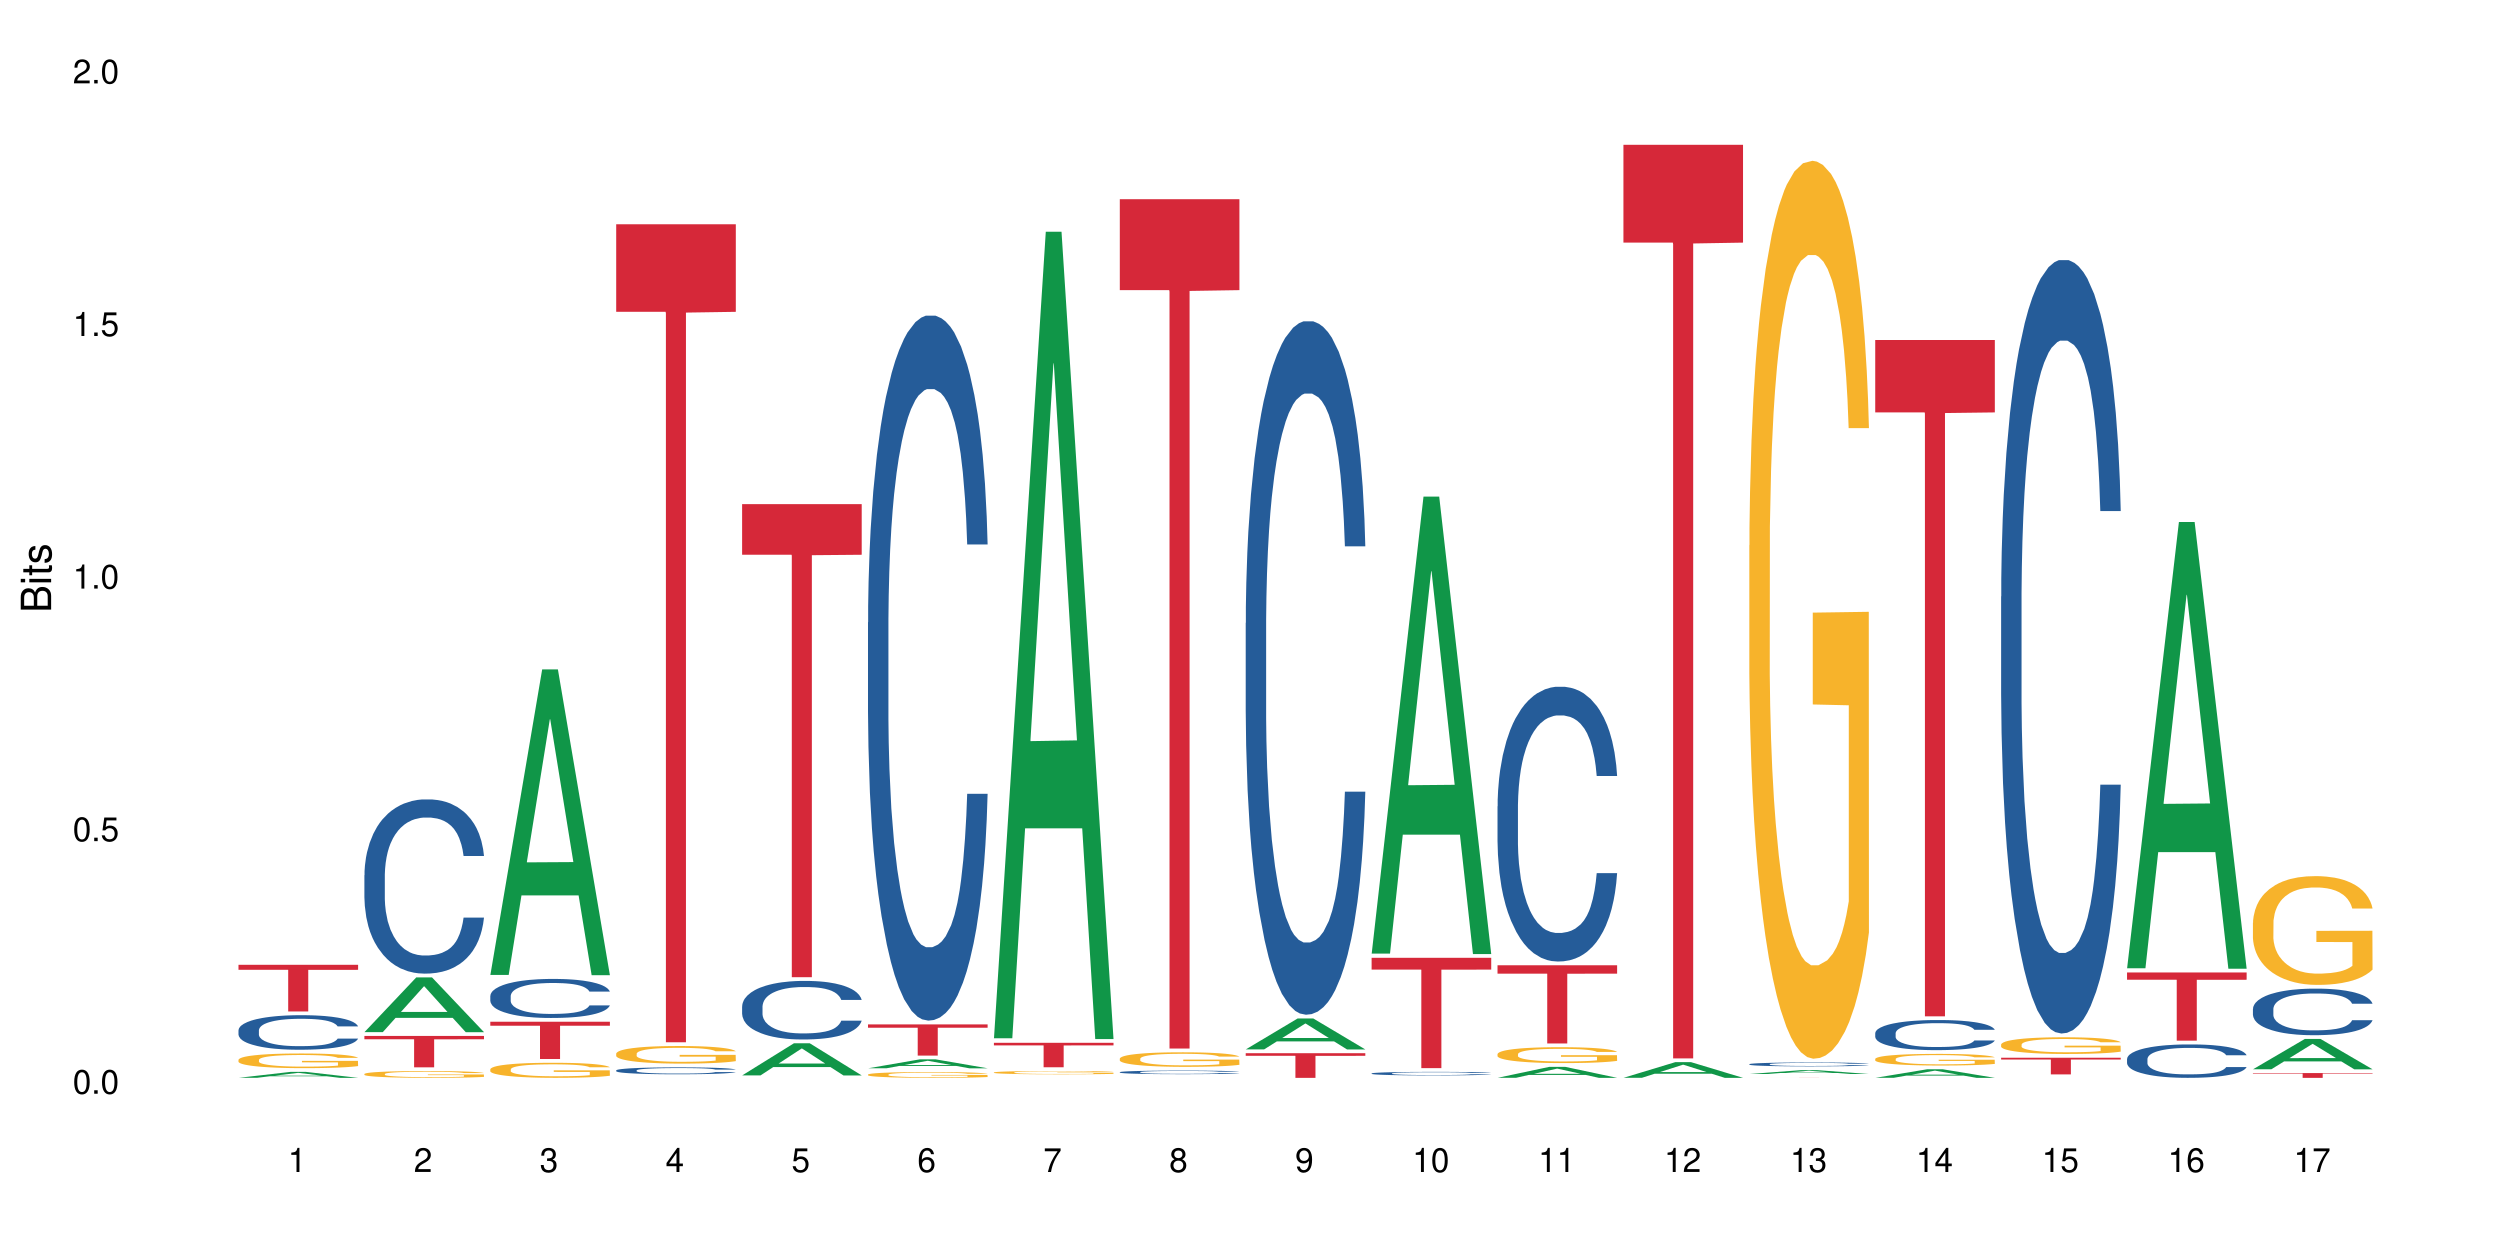 <?xml version="1.0" encoding="UTF-8"?>
<svg xmlns="http://www.w3.org/2000/svg" xmlns:xlink="http://www.w3.org/1999/xlink" width="720pt" height="360pt" viewBox="0 0 720 360" version="1.1">
<defs>
<g>
<symbol overflow="visible" id="glyph0-0">
<path style="stroke:none;" d=""/>
</symbol>
<symbol overflow="visible" id="glyph0-1">
<path style="stroke:none;" d="M 2.641 -6.938 C 2 -6.938 1.422 -6.656 1.078 -6.172 C 0.641 -5.562 0.406 -4.641 0.406 -3.359 C 0.406 -1.016 1.188 0.219 2.641 0.219 C 4.078 0.219 4.859 -1.016 4.859 -3.297 C 4.859 -4.641 4.656 -5.547 4.203 -6.172 C 3.844 -6.656 3.281 -6.938 2.641 -6.938 Z M 2.641 -6.188 C 3.547 -6.188 4 -5.25 4 -3.375 C 4 -1.406 3.562 -0.484 2.625 -0.484 C 1.734 -0.484 1.281 -1.438 1.281 -3.344 C 1.281 -5.25 1.734 -6.188 2.641 -6.188 Z M 2.641 -6.188 "/>
</symbol>
<symbol overflow="visible" id="glyph0-2">
<path style="stroke:none;" d="M 1.828 -1 L 0.828 -1 L 0.828 0 L 1.828 0 Z M 1.828 -1 "/>
</symbol>
<symbol overflow="visible" id="glyph0-3">
<path style="stroke:none;" d="M 4.562 -6.797 L 1.062 -6.797 L 0.547 -3.094 L 1.328 -3.094 C 1.719 -3.562 2.047 -3.734 2.578 -3.734 C 3.484 -3.734 4.062 -3.109 4.062 -2.094 C 4.062 -1.125 3.484 -0.531 2.578 -0.531 C 1.828 -0.531 1.375 -0.906 1.188 -1.672 L 0.328 -1.672 C 0.453 -1.109 0.547 -0.844 0.75 -0.594 C 1.125 -0.078 1.828 0.219 2.594 0.219 C 3.969 0.219 4.922 -0.781 4.922 -2.219 C 4.922 -3.562 4.031 -4.484 2.719 -4.484 C 2.25 -4.484 1.859 -4.359 1.469 -4.062 L 1.734 -5.969 L 4.562 -5.969 Z M 4.562 -6.797 "/>
</symbol>
<symbol overflow="visible" id="glyph0-4">
<path style="stroke:none;" d="M 2.484 -4.938 L 2.484 0 L 3.328 0 L 3.328 -6.938 L 2.766 -6.938 C 2.469 -5.875 2.281 -5.734 0.984 -5.562 L 0.984 -4.938 Z M 2.484 -4.938 "/>
</symbol>
<symbol overflow="visible" id="glyph0-5">
<path style="stroke:none;" d="M 4.859 -0.828 L 1.281 -0.828 C 1.359 -1.406 1.672 -1.781 2.5 -2.281 L 3.469 -2.828 C 4.406 -3.344 4.906 -4.062 4.906 -4.906 C 4.906 -5.484 4.672 -6.031 4.266 -6.406 C 3.859 -6.766 3.375 -6.938 2.719 -6.938 C 1.859 -6.938 1.219 -6.625 0.844 -6.031 C 0.609 -5.672 0.5 -5.234 0.484 -4.531 L 1.328 -4.531 C 1.359 -5.016 1.406 -5.281 1.531 -5.516 C 1.75 -5.938 2.188 -6.203 2.703 -6.203 C 3.469 -6.203 4.031 -5.641 4.031 -4.891 C 4.031 -4.344 3.719 -3.859 3.125 -3.516 L 2.234 -3 C 0.812 -2.172 0.406 -1.531 0.328 -0.016 L 4.859 -0.016 Z M 4.859 -0.828 "/>
</symbol>
<symbol overflow="visible" id="glyph0-6">
<path style="stroke:none;" d="M 2.125 -3.188 L 2.578 -3.188 C 3.5 -3.188 3.984 -2.766 3.984 -1.922 C 3.984 -1.062 3.469 -0.531 2.594 -0.531 C 1.656 -0.531 1.203 -1 1.156 -2.016 L 0.312 -2.016 C 0.344 -1.453 0.438 -1.094 0.609 -0.781 C 0.953 -0.109 1.625 0.219 2.547 0.219 C 3.953 0.219 4.859 -0.625 4.859 -1.938 C 4.859 -2.828 4.516 -3.297 3.703 -3.594 C 4.344 -3.844 4.656 -4.328 4.656 -5.031 C 4.656 -6.219 3.875 -6.938 2.578 -6.938 C 1.203 -6.938 0.484 -6.172 0.453 -4.703 L 1.297 -4.703 C 1.312 -5.125 1.344 -5.359 1.453 -5.578 C 1.641 -5.969 2.062 -6.203 2.594 -6.203 C 3.344 -6.203 3.797 -5.75 3.797 -5 C 3.797 -4.516 3.609 -4.219 3.25 -4.047 C 3.016 -3.953 2.703 -3.922 2.125 -3.906 Z M 2.125 -3.188 "/>
</symbol>
<symbol overflow="visible" id="glyph0-7">
<path style="stroke:none;" d="M 3.141 -1.672 L 3.141 0 L 3.984 0 L 3.984 -1.672 L 4.984 -1.672 L 4.984 -2.438 L 3.984 -2.438 L 3.984 -6.938 L 3.359 -6.938 L 0.266 -2.578 L 0.266 -1.672 Z M 3.141 -2.438 L 1 -2.438 L 3.141 -5.5 Z M 3.141 -2.438 "/>
</symbol>
<symbol overflow="visible" id="glyph0-8">
<path style="stroke:none;" d="M 4.781 -5.125 C 4.609 -6.266 3.891 -6.938 2.844 -6.938 C 2.094 -6.938 1.422 -6.578 1.031 -5.953 C 0.594 -5.266 0.406 -4.422 0.406 -3.172 C 0.406 -2 0.578 -1.25 0.984 -0.641 C 1.359 -0.078 1.953 0.219 2.703 0.219 C 3.984 0.219 4.922 -0.75 4.922 -2.094 C 4.922 -3.375 4.062 -4.281 2.844 -4.281 C 2.172 -4.281 1.641 -4.031 1.281 -3.516 C 1.281 -5.234 1.828 -6.188 2.797 -6.188 C 3.391 -6.188 3.797 -5.797 3.938 -5.125 Z M 2.734 -3.531 C 3.547 -3.531 4.062 -2.953 4.062 -2.031 C 4.062 -1.156 3.484 -0.531 2.703 -0.531 C 1.922 -0.531 1.328 -1.188 1.328 -2.078 C 1.328 -2.938 1.906 -3.531 2.734 -3.531 Z M 2.734 -3.531 "/>
</symbol>
<symbol overflow="visible" id="glyph0-9">
<path style="stroke:none;" d="M 4.984 -6.797 L 0.438 -6.797 L 0.438 -5.969 L 4.109 -5.969 C 2.5 -3.656 1.828 -2.234 1.328 0 L 2.219 0 C 2.594 -2.172 3.453 -4.047 4.984 -6.094 Z M 4.984 -6.797 "/>
</symbol>
<symbol overflow="visible" id="glyph0-10">
<path style="stroke:none;" d="M 3.75 -3.656 C 4.469 -4.094 4.688 -4.438 4.688 -5.078 C 4.688 -6.172 3.844 -6.938 2.641 -6.938 C 1.438 -6.938 0.594 -6.172 0.594 -5.094 C 0.594 -4.438 0.812 -4.094 1.516 -3.656 C 0.734 -3.266 0.359 -2.703 0.359 -1.922 C 0.359 -0.656 1.281 0.219 2.641 0.219 C 3.984 0.219 4.922 -0.656 4.922 -1.922 C 4.922 -2.703 4.531 -3.266 3.75 -3.656 Z M 2.641 -6.188 C 3.359 -6.188 3.812 -5.75 3.812 -5.062 C 3.812 -4.406 3.344 -3.984 2.641 -3.984 C 1.922 -3.984 1.453 -4.406 1.453 -5.078 C 1.453 -5.75 1.922 -6.188 2.641 -6.188 Z M 2.641 -3.266 C 3.484 -3.266 4.062 -2.719 4.062 -1.906 C 4.062 -1.078 3.484 -0.531 2.625 -0.531 C 1.797 -0.531 1.219 -1.094 1.219 -1.906 C 1.219 -2.719 1.781 -3.266 2.641 -3.266 Z M 2.641 -3.266 "/>
</symbol>
<symbol overflow="visible" id="glyph0-11">
<path style="stroke:none;" d="M 0.516 -1.578 C 0.672 -0.453 1.406 0.219 2.438 0.219 C 3.188 0.219 3.859 -0.141 4.266 -0.766 C 4.688 -1.453 4.891 -2.297 4.891 -3.547 C 4.891 -4.719 4.703 -5.453 4.312 -6.078 C 3.938 -6.641 3.344 -6.938 2.594 -6.938 C 1.297 -6.938 0.359 -5.969 0.359 -4.625 C 0.359 -3.344 1.234 -2.453 2.453 -2.453 C 3.094 -2.453 3.578 -2.672 4.016 -3.203 C 4 -1.484 3.469 -0.531 2.5 -0.531 C 1.906 -0.531 1.484 -0.906 1.359 -1.578 Z M 2.578 -6.203 C 3.375 -6.203 3.969 -5.531 3.969 -4.641 C 3.969 -3.797 3.391 -3.188 2.547 -3.188 C 1.734 -3.188 1.234 -3.766 1.234 -4.688 C 1.234 -5.562 1.797 -6.203 2.578 -6.203 Z M 2.578 -6.203 "/>
</symbol>
<symbol overflow="visible" id="glyph1-0">
<path style="stroke:none;" d=""/>
</symbol>
<symbol overflow="visible" id="glyph1-1">
<path style="stroke:none;" d="M 0 -0.953 L 0 -4.891 C 0 -5.719 -0.234 -6.344 -0.734 -6.797 C -1.188 -7.234 -1.812 -7.469 -2.5 -7.469 C -3.547 -7.469 -4.188 -7 -4.625 -5.875 C -4.984 -6.688 -5.625 -7.094 -6.531 -7.094 C -7.172 -7.094 -7.734 -6.859 -8.141 -6.391 C -8.562 -5.922 -8.75 -5.344 -8.75 -4.5 L -8.75 -0.953 Z M -4.984 -2.062 L -7.766 -2.062 L -7.766 -4.219 C -7.766 -4.844 -7.688 -5.203 -7.453 -5.5 C -7.219 -5.812 -6.859 -5.969 -6.375 -5.969 C -5.891 -5.969 -5.531 -5.812 -5.297 -5.5 C -5.062 -5.203 -4.984 -4.844 -4.984 -4.219 Z M -0.984 -2.062 L -4 -2.062 L -4 -4.781 C -4 -5.766 -3.438 -6.359 -2.484 -6.359 C -1.547 -6.359 -0.984 -5.766 -0.984 -4.781 Z M -0.984 -2.062 "/>
</symbol>
<symbol overflow="visible" id="glyph1-2">
<path style="stroke:none;" d="M -6.281 -1.797 L -6.281 -0.797 L 0 -0.797 L 0 -1.797 Z M -8.75 -1.797 L -8.75 -0.797 L -7.484 -0.797 L -7.484 -1.797 Z M -8.75 -1.797 "/>
</symbol>
<symbol overflow="visible" id="glyph1-3">
<path style="stroke:none;" d="M -6.281 -3.047 L -6.281 -2.016 L -8.016 -2.016 L -8.016 -1.016 L -6.281 -1.016 L -6.281 -0.172 L -5.469 -0.172 L -5.469 -1.016 L -0.719 -1.016 C -0.078 -1.016 0.281 -1.453 0.281 -2.234 C 0.281 -2.5 0.25 -2.719 0.188 -3.047 L -0.641 -3.047 C -0.609 -2.906 -0.594 -2.766 -0.594 -2.562 C -0.594 -2.141 -0.719 -2.016 -1.156 -2.016 L -5.469 -2.016 L -5.469 -3.047 Z M -6.281 -3.047 "/>
</symbol>
<symbol overflow="visible" id="glyph1-4">
<path style="stroke:none;" d="M -4.531 -5.25 C -5.766 -5.25 -6.469 -4.422 -6.469 -2.969 C -6.469 -1.516 -5.719 -0.562 -4.547 -0.562 C -3.562 -0.562 -3.094 -1.062 -2.734 -2.562 L -2.516 -3.484 C -2.344 -4.188 -2.094 -4.469 -1.641 -4.469 C -1.047 -4.469 -0.641 -3.875 -0.641 -3 C -0.641 -2.453 -0.797 -2 -1.062 -1.75 C -1.25 -1.594 -1.422 -1.531 -1.875 -1.469 L -1.875 -0.406 C -0.422 -0.453 0.281 -1.266 0.281 -2.922 C 0.281 -4.5 -0.5 -5.516 -1.719 -5.516 C -2.656 -5.516 -3.172 -4.984 -3.469 -3.734 L -3.703 -2.766 C -3.891 -1.953 -4.156 -1.609 -4.594 -1.609 C -5.188 -1.609 -5.547 -2.125 -5.547 -2.938 C -5.547 -3.75 -5.203 -4.172 -4.531 -4.203 Z M -4.531 -5.25 "/>
</symbol>
</g>
</defs>
<g id="surface1">
<rect x="0" y="0" width="720" height="360" style="fill:rgb(100%,100%,100%);fill-opacity:1;stroke:none;"/>
<path style=" stroke:none;fill-rule:nonzero;fill:rgb(6.275%,58.824%,28.235%);fill-opacity:1;" d="M 68.684 310.414 L 68.723 310.414 L 83.629 308.707 L 88.152 308.707 L 103.133 310.418 L 97.871 310.418 L 94.117 309.969 L 77.664 309.969 L 73.984 310.414 L 68.684 310.414 L 79.246 309.785 L 92.605 309.785 L 85.945 308.984 L 85.871 308.984 L 85.797 308.988 L 79.211 309.785 L 79.246 309.785 Z M 68.684 310.414 "/>
<path style=" stroke:none;fill-rule:nonzero;fill:rgb(14.51%,36.078%,60%);fill-opacity:1;" d="M 68.684 296.707 L 68.727 296.699 L 68.727 296.48 L 68.855 296.137 L 69.148 295.699 L 69.441 295.398 L 70.199 294.863 L 71.246 294.348 L 72.34 293.945 L 73.137 293.711 L 73.852 293.527 L 75.492 293.191 L 76.543 293.02 L 77.676 292.863 L 79.062 292.711 L 80.07 292.617 L 82.34 292.473 L 84.02 292.41 L 85.32 292.383 L 88.137 292.383 L 89.816 292.418 L 91.035 292.465 L 92.379 292.539 L 93.512 292.617 L 95.488 292.82 L 97.25 293.074 L 98.051 293.219 L 99.309 293.5 L 100.277 293.773 L 100.949 294.008 L 101.703 294.348 L 102.375 294.754 L 102.879 295.219 L 103.133 295.609 L 97.25 295.609 L 96.957 295.246 L 96.621 294.965 L 95.992 294.59 L 95.359 294.328 L 94.48 294.062 L 93.68 293.891 L 92.59 293.719 L 91.621 293.609 L 90.613 293.527 L 89.648 293.473 L 87.801 293.418 L 85.656 293.418 L 84.859 293.438 L 83.219 293.508 L 82.34 293.574 L 81.078 293.699 L 80.195 293.82 L 79.145 294 L 78.43 294.156 L 77.551 294.391 L 76.918 294.602 L 76.203 294.898 L 75.785 295.129 L 75.406 295.383 L 75.07 295.684 L 74.82 296 L 74.652 296.336 L 74.566 296.664 L 74.566 298.07 L 74.652 298.398 L 74.859 298.781 L 75.406 299.336 L 76.203 299.816 L 77.129 300.199 L 78.012 300.473 L 78.516 300.598 L 79.188 300.742 L 80.238 300.926 L 81.75 301.109 L 82.633 301.18 L 83.977 301.254 L 85.363 301.289 L 87.211 301.289 L 88.848 301.254 L 89.941 301.207 L 91.074 301.133 L 92.629 300.98 L 93.598 300.836 L 94.438 300.66 L 95.066 300.488 L 95.488 300.344 L 96.117 300.062 L 96.621 299.754 L 97 299.434 L 97.25 299.125 L 103.133 299.125 L 102.879 299.488 L 102.504 299.844 L 102.125 300.109 L 101.535 300.426 L 100.863 300.707 L 99.898 301.027 L 99.102 301.234 L 98.051 301.461 L 97.082 301.633 L 96.031 301.789 L 94.48 301.973 L 93.469 302.062 L 92.379 302.145 L 91.074 302.215 L 89.438 302.281 L 87.672 302.316 L 86.035 302.324 L 84.27 302.309 L 82.969 302.27 L 81.246 302.188 L 79.105 302.023 L 77.551 301.852 L 76.332 301.68 L 75.281 301.5 L 74.105 301.254 L 72.594 300.852 L 71.668 300.543 L 71.039 300.289 L 70.324 299.934 L 69.82 299.617 L 69.23 299.109 L 68.812 298.461 L 68.684 297.961 Z M 68.684 296.707 "/>
<path style=" stroke:none;fill-rule:nonzero;fill:rgb(96.863%,70.196%,16.863%);fill-opacity:1;" d="M 68.684 305.215 L 68.727 305.211 L 68.727 305.133 L 68.895 304.957 L 69.316 304.719 L 69.863 304.523 L 70.449 304.367 L 70.828 304.289 L 71.457 304.172 L 72.004 304.086 L 73.391 303.914 L 75.156 303.75 L 76.121 303.684 L 77.215 303.617 L 78.766 303.543 L 79.48 303.516 L 81.668 303.453 L 84.145 303.414 L 86.875 303.406 L 88.137 303.41 L 89.859 303.422 L 92.211 303.465 L 93.555 303.504 L 94.605 303.543 L 95.695 303.594 L 97.043 303.672 L 98.301 303.762 L 99.309 303.855 L 100.316 303.973 L 101.156 304.094 L 101.871 304.23 L 102.504 304.391 L 102.879 304.527 L 103.133 304.66 L 97.293 304.66 L 96.957 304.527 L 96.578 304.422 L 95.949 304.297 L 95.32 304.203 L 94.688 304.129 L 93.512 304.027 L 92.504 303.969 L 91.242 303.914 L 90.027 303.879 L 88.641 303.855 L 87.801 303.848 L 85.574 303.848 L 83.555 303.875 L 82.379 303.906 L 81.539 303.938 L 80.363 303.996 L 79.648 304.039 L 79.23 304.07 L 77.969 304.191 L 77.129 304.301 L 76.668 304.371 L 76.078 304.488 L 75.66 304.594 L 75.195 304.746 L 74.945 304.863 L 74.609 305.125 L 74.566 305.816 L 74.691 305.965 L 74.945 306.121 L 75.281 306.262 L 75.785 306.41 L 76.289 306.52 L 77.172 306.672 L 77.926 306.77 L 78.516 306.836 L 79.648 306.941 L 80.113 306.977 L 81.203 307.043 L 82.34 307.098 L 83.723 307.145 L 84.773 307.168 L 86.457 307.188 L 88.598 307.188 L 91.117 307.164 L 92.715 307.133 L 93.805 307.102 L 94.52 307.074 L 95.402 307.031 L 96.031 306.996 L 96.621 306.953 L 97.336 306.887 L 97.336 305.965 L 86.961 305.961 L 86.961 305.527 L 103.09 305.523 L 103.133 307.031 L 102.25 307.137 L 101.156 307.238 L 100.109 307.316 L 99.016 307.379 L 97.461 307.453 L 96.199 307.5 L 94.27 307.555 L 92.504 307.59 L 90.656 307.613 L 89.02 307.621 L 87.086 307.625 L 85.363 307.621 L 83.516 307.598 L 82.043 307.566 L 80.699 307.527 L 79.355 307.477 L 77.676 307.395 L 76.582 307.328 L 75.449 307.25 L 74.316 307.152 L 73.305 307.047 L 72.633 306.969 L 71.961 306.875 L 71.246 306.758 L 70.574 306.629 L 70.07 306.508 L 69.609 306.375 L 69.273 306.246 L 68.938 306.074 L 68.77 305.934 L 68.684 305.816 Z M 68.684 305.215 "/>
<path style=" stroke:none;fill-rule:nonzero;fill:rgb(83.922%,15.686%,22.353%);fill-opacity:1;" d="M 68.684 277.871 L 103.133 277.871 L 103.133 279.312 L 88.777 279.324 L 88.777 291.305 L 83 291.305 L 83 279.336 L 82.918 279.312 L 68.684 279.312 Z M 68.684 277.871 "/>
<path style=" stroke:none;fill-rule:nonzero;fill:rgb(6.275%,58.824%,28.235%);fill-opacity:1;" d="M 104.945 297.254 L 104.98 297.238 L 119.887 281.488 L 124.414 281.488 L 139.391 297.266 L 134.129 297.266 L 130.375 293.148 L 113.926 293.148 L 110.246 297.254 L 104.945 297.254 L 115.508 291.445 L 128.867 291.43 L 122.207 284.066 L 122.133 284.051 L 122.059 284.094 L 115.473 291.43 L 115.508 291.445 Z M 104.945 297.254 "/>
<path style=" stroke:none;fill-rule:nonzero;fill:rgb(14.51%,36.078%,60%);fill-opacity:1;" d="M 104.945 252.066 L 104.988 252.02 L 104.988 250.922 L 105.113 249.18 L 105.406 246.977 L 105.703 245.465 L 106.457 242.758 L 107.508 240.145 L 108.602 238.125 L 109.398 236.934 L 110.113 236.016 L 111.75 234.32 L 112.801 233.449 L 113.934 232.668 L 115.32 231.887 L 116.328 231.43 L 118.598 230.695 L 120.277 230.375 L 121.582 230.238 L 124.395 230.238 L 126.074 230.422 L 127.293 230.648 L 128.637 231.016 L 129.773 231.43 L 131.746 232.438 L 133.512 233.723 L 134.309 234.457 L 135.57 235.879 L 136.535 237.254 L 137.207 238.445 L 137.965 240.145 L 138.637 242.207 L 139.141 244.547 L 139.391 246.52 L 133.512 246.52 L 133.219 244.684 L 132.883 243.262 L 132.25 241.383 L 131.621 240.051 L 130.738 238.723 L 129.941 237.852 L 128.848 236.98 L 127.883 236.43 L 126.875 236.016 L 125.906 235.742 L 124.059 235.465 L 121.918 235.465 L 121.117 235.559 L 119.48 235.926 L 118.598 236.246 L 117.34 236.887 L 116.457 237.484 L 115.406 238.402 L 114.691 239.18 L 113.809 240.371 L 113.18 241.426 L 112.465 242.941 L 112.043 244.086 L 111.668 245.371 L 111.332 246.887 L 111.078 248.488 L 110.91 250.188 L 110.828 251.836 L 110.828 258.945 L 110.91 260.598 L 111.121 262.523 L 111.668 265.32 L 112.465 267.75 L 113.391 269.676 L 114.27 271.055 L 114.777 271.695 L 115.449 272.43 L 116.496 273.348 L 118.012 274.262 L 118.891 274.629 L 120.238 274.996 L 121.621 275.18 L 123.473 275.18 L 125.109 274.996 L 126.203 274.77 L 127.336 274.402 L 128.891 273.621 L 129.855 272.887 L 130.695 272.016 L 131.328 271.145 L 131.746 270.41 L 132.379 268.988 L 132.883 267.43 L 133.258 265.824 L 133.512 264.266 L 139.391 264.266 L 139.141 266.102 L 138.762 267.891 L 138.383 269.219 L 137.797 270.824 L 137.125 272.246 L 136.156 273.852 L 135.359 274.906 L 134.309 276.051 L 133.344 276.922 L 132.293 277.703 L 130.738 278.621 L 129.73 279.078 L 128.637 279.492 L 127.336 279.859 L 125.699 280.18 L 123.934 280.363 L 122.297 280.41 L 120.531 280.316 L 119.227 280.133 L 117.508 279.723 L 115.363 278.895 L 113.809 278.023 L 112.59 277.152 L 111.539 276.234 L 110.363 274.996 L 108.852 272.98 L 107.93 271.422 L 107.297 270.137 L 106.582 268.348 L 106.078 266.742 L 105.492 264.176 L 105.07 260.918 L 104.945 258.395 Z M 104.945 252.066 "/>
<path style=" stroke:none;fill-rule:nonzero;fill:rgb(96.863%,70.196%,16.863%);fill-opacity:1;" d="M 104.945 309.301 L 104.988 309.297 L 104.988 309.262 L 105.156 309.18 L 105.574 309.07 L 106.121 308.98 L 106.711 308.906 L 107.09 308.871 L 107.719 308.816 L 108.266 308.777 L 109.652 308.699 L 111.414 308.621 L 112.383 308.59 L 113.473 308.559 L 115.027 308.527 L 115.742 308.512 L 117.926 308.484 L 120.406 308.469 L 123.137 308.461 L 124.395 308.465 L 126.117 308.469 L 128.469 308.492 L 129.816 308.508 L 130.863 308.527 L 131.957 308.551 L 133.301 308.586 L 134.562 308.629 L 135.57 308.672 L 136.578 308.723 L 137.418 308.781 L 138.133 308.844 L 138.762 308.918 L 139.141 308.98 L 139.391 309.043 L 133.555 309.043 L 133.219 308.98 L 132.84 308.934 L 132.211 308.875 L 131.578 308.832 L 130.949 308.797 L 129.773 308.75 L 128.766 308.723 L 127.504 308.699 L 126.285 308.68 L 124.898 308.672 L 124.059 308.668 L 121.832 308.668 L 119.816 308.68 L 118.641 308.695 L 117.801 308.707 L 116.625 308.734 L 115.91 308.758 L 115.488 308.77 L 114.23 308.824 L 113.391 308.875 L 112.926 308.91 L 112.34 308.965 L 111.918 309.012 L 111.457 309.082 L 111.203 309.137 L 110.867 309.258 L 110.828 309.578 L 110.953 309.648 L 111.203 309.723 L 111.539 309.785 L 112.043 309.852 L 112.551 309.906 L 113.43 309.973 L 114.188 310.02 L 114.777 310.051 L 115.91 310.098 L 116.371 310.117 L 117.465 310.148 L 118.598 310.172 L 119.984 310.195 L 121.035 310.203 L 122.715 310.215 L 124.859 310.215 L 127.379 310.203 L 128.973 310.188 L 130.066 310.176 L 130.781 310.16 L 131.664 310.141 L 132.293 310.125 L 132.883 310.105 L 133.594 310.074 L 133.594 309.648 L 123.219 309.645 L 123.219 309.445 L 139.352 309.445 L 139.391 310.141 L 138.512 310.191 L 137.418 310.238 L 136.367 310.273 L 135.277 310.305 L 133.723 310.336 L 132.461 310.359 L 130.527 310.383 L 128.766 310.398 L 126.914 310.41 L 125.277 310.414 L 123.344 310.418 L 121.621 310.414 L 119.773 310.402 L 118.305 310.387 L 116.961 310.371 L 115.617 310.348 L 113.934 310.309 L 112.844 310.281 L 111.707 310.242 L 110.574 310.199 L 109.566 310.148 L 108.895 310.113 L 108.223 310.07 L 107.508 310.016 L 106.836 309.953 L 106.332 309.898 L 105.871 309.836 L 105.535 309.777 L 105.199 309.699 L 105.031 309.633 L 104.945 309.578 Z M 104.945 309.301 "/>
<path style=" stroke:none;fill-rule:nonzero;fill:rgb(83.922%,15.686%,22.353%);fill-opacity:1;" d="M 104.945 298.348 L 139.391 298.348 L 139.391 299.312 L 125.035 299.324 L 125.035 307.383 L 119.262 307.383 L 119.262 299.332 L 119.176 299.312 L 104.945 299.312 Z M 104.945 298.348 "/>
<path style=" stroke:none;fill-rule:nonzero;fill:rgb(6.275%,58.824%,28.235%);fill-opacity:1;" d="M 141.207 280.777 L 141.242 280.695 L 156.148 192.781 L 160.676 192.781 L 175.652 280.863 L 170.391 280.863 L 166.637 257.871 L 150.184 257.871 L 146.504 280.777 L 141.207 280.777 L 151.77 248.359 L 165.129 248.277 L 158.465 207.172 L 158.391 207.09 L 158.32 207.336 L 151.73 248.277 L 151.77 248.359 Z M 141.207 280.777 "/>
<path style=" stroke:none;fill-rule:nonzero;fill:rgb(14.51%,36.078%,60%);fill-opacity:1;" d="M 141.207 286.828 L 141.246 286.82 L 141.246 286.574 L 141.375 286.184 L 141.668 285.688 L 141.961 285.352 L 142.719 284.746 L 143.77 284.16 L 144.859 283.707 L 145.66 283.441 L 146.371 283.234 L 148.012 282.855 L 149.062 282.66 L 150.195 282.484 L 151.582 282.309 L 152.59 282.207 L 154.859 282.043 L 156.539 281.973 L 157.84 281.941 L 160.656 281.941 L 162.336 281.98 L 163.555 282.031 L 164.898 282.117 L 166.031 282.207 L 168.008 282.434 L 169.77 282.723 L 170.57 282.887 L 171.828 283.203 L 172.797 283.512 L 173.469 283.777 L 174.223 284.16 L 174.895 284.621 L 175.398 285.145 L 175.652 285.586 L 169.77 285.586 L 169.477 285.176 L 169.141 284.855 L 168.512 284.438 L 167.879 284.137 L 167 283.84 L 166.199 283.645 L 165.109 283.449 L 164.141 283.328 L 163.133 283.234 L 162.168 283.172 L 160.32 283.113 L 158.176 283.113 L 157.379 283.133 L 155.742 283.215 L 154.859 283.285 L 153.598 283.43 L 152.715 283.562 L 151.664 283.77 L 150.953 283.945 L 150.07 284.211 L 149.438 284.445 L 148.727 284.785 L 148.305 285.043 L 147.926 285.328 L 147.59 285.668 L 147.34 286.027 L 147.172 286.41 L 147.086 286.777 L 147.086 288.371 L 147.172 288.738 L 147.379 289.172 L 147.926 289.797 L 148.727 290.34 L 149.648 290.773 L 150.531 291.082 L 151.035 291.227 L 151.707 291.391 L 152.758 291.594 L 154.27 291.801 L 155.152 291.883 L 156.496 291.965 L 157.883 292.004 L 159.73 292.004 L 161.371 291.965 L 162.461 291.914 L 163.598 291.832 L 165.148 291.656 L 166.117 291.492 L 166.957 291.297 L 167.586 291.102 L 168.008 290.938 L 168.637 290.617 L 169.141 290.27 L 169.52 289.91 L 169.77 289.562 L 175.652 289.562 L 175.398 289.973 L 175.023 290.371 L 174.645 290.672 L 174.055 291.031 L 173.383 291.348 L 172.418 291.707 L 171.621 291.945 L 170.57 292.199 L 169.602 292.395 L 168.555 292.57 L 167 292.777 L 165.992 292.879 L 164.898 292.973 L 163.598 293.055 L 161.957 293.125 L 160.191 293.168 L 158.555 293.176 L 156.789 293.156 L 155.488 293.113 L 153.766 293.023 L 151.625 292.836 L 150.07 292.641 L 148.852 292.445 L 147.801 292.242 L 146.625 291.965 L 145.113 291.512 L 144.188 291.164 L 143.559 290.875 L 142.844 290.477 L 142.34 290.117 L 141.75 289.539 L 141.332 288.812 L 141.207 288.246 Z M 141.207 286.828 "/>
<path style=" stroke:none;fill-rule:nonzero;fill:rgb(96.863%,70.196%,16.863%);fill-opacity:1;" d="M 141.207 307.938 L 141.246 307.934 L 141.246 307.852 L 141.414 307.676 L 141.836 307.43 L 142.383 307.227 L 142.969 307.07 L 143.348 306.984 L 143.977 306.867 L 144.523 306.777 L 145.91 306.602 L 147.676 306.434 L 148.641 306.363 L 149.734 306.297 L 151.289 306.219 L 152 306.191 L 154.188 306.129 L 156.664 306.09 L 159.395 306.078 L 160.656 306.082 L 162.379 306.098 L 164.73 306.141 L 166.074 306.18 L 167.125 306.219 L 168.219 306.273 L 169.562 306.352 L 170.82 306.445 L 171.828 306.543 L 172.836 306.66 L 173.68 306.789 L 174.391 306.926 L 175.023 307.094 L 175.398 307.23 L 175.652 307.371 L 169.812 307.371 L 169.477 307.23 L 169.098 307.125 L 168.469 306.992 L 167.84 306.898 L 167.207 306.824 L 166.031 306.719 L 165.023 306.656 L 163.766 306.602 L 162.547 306.566 L 161.16 306.543 L 160.32 306.535 L 158.094 306.535 L 156.078 306.562 L 154.898 306.594 L 154.059 306.625 L 152.883 306.684 L 152.168 306.73 L 151.75 306.762 L 150.488 306.887 L 149.648 306.996 L 149.188 307.074 L 148.598 307.191 L 148.18 307.297 L 147.715 307.457 L 147.465 307.574 L 147.129 307.844 L 147.086 308.559 L 147.211 308.711 L 147.465 308.871 L 147.801 309.016 L 148.305 309.164 L 148.809 309.281 L 149.691 309.434 L 150.449 309.539 L 151.035 309.605 L 152.168 309.711 L 152.633 309.746 L 153.723 309.82 L 154.859 309.875 L 156.246 309.922 L 157.293 309.945 L 158.977 309.965 L 161.117 309.965 L 163.637 309.941 L 165.234 309.91 L 166.328 309.879 L 167.039 309.852 L 167.922 309.809 L 168.555 309.766 L 169.141 309.723 L 169.855 309.656 L 169.855 308.711 L 159.48 308.707 L 159.48 308.262 L 175.609 308.258 L 175.652 309.809 L 174.77 309.914 L 173.68 310.016 L 172.629 310.098 L 171.535 310.164 L 169.98 310.238 L 168.723 310.285 L 166.789 310.344 L 165.023 310.379 L 163.176 310.402 L 161.539 310.414 L 159.605 310.418 L 157.883 310.41 L 156.035 310.387 L 154.562 310.355 L 153.219 310.312 L 151.875 310.262 L 150.195 310.18 L 149.102 310.113 L 147.969 310.027 L 146.836 309.93 L 145.828 309.824 L 145.152 309.738 L 144.48 309.645 L 143.77 309.527 L 143.098 309.391 L 142.59 309.27 L 142.129 309.129 L 141.793 309 L 141.457 308.82 L 141.289 308.676 L 141.207 308.555 Z M 141.207 307.938 "/>
<path style=" stroke:none;fill-rule:nonzero;fill:rgb(83.922%,15.686%,22.353%);fill-opacity:1;" d="M 141.207 294.254 L 175.652 294.254 L 175.652 295.406 L 161.297 295.414 L 161.297 305 L 155.52 305 L 155.52 295.426 L 155.438 295.406 L 141.207 295.406 Z M 141.207 294.254 "/>
<path style=" stroke:none;fill-rule:nonzero;fill:rgb(14.51%,36.078%,60%);fill-opacity:1;" d="M 177.465 308.266 L 177.508 308.266 L 177.508 308.219 L 177.633 308.152 L 177.926 308.062 L 178.223 308.004 L 178.977 307.895 L 180.027 307.793 L 181.121 307.711 L 181.918 307.664 L 182.633 307.629 L 184.27 307.559 L 185.32 307.527 L 186.457 307.496 L 187.84 307.465 L 188.852 307.445 L 191.117 307.418 L 192.797 307.402 L 194.102 307.398 L 196.914 307.398 L 198.598 307.406 L 199.812 307.414 L 201.16 307.43 L 202.293 307.445 L 204.266 307.484 L 206.031 307.535 L 206.828 307.566 L 208.09 307.621 L 209.055 307.676 L 209.727 307.723 L 210.484 307.793 L 211.156 307.875 L 211.66 307.969 L 211.914 308.047 L 206.031 308.047 L 205.738 307.973 L 205.402 307.914 L 204.77 307.84 L 204.141 307.789 L 203.258 307.734 L 202.461 307.699 L 201.367 307.668 L 200.402 307.645 L 199.395 307.629 L 198.426 307.617 L 196.578 307.605 L 194.438 307.605 L 193.641 307.609 L 192 307.625 L 191.117 307.637 L 189.859 307.664 L 188.977 307.688 L 187.926 307.723 L 187.211 307.754 L 186.328 307.801 L 185.699 307.844 L 184.984 307.902 L 184.566 307.949 L 184.188 308 L 183.852 308.059 L 183.598 308.125 L 183.43 308.191 L 183.348 308.258 L 183.348 308.539 L 183.43 308.605 L 183.641 308.684 L 184.188 308.793 L 184.984 308.891 L 185.91 308.965 L 186.793 309.02 L 187.297 309.047 L 187.969 309.074 L 189.02 309.113 L 190.531 309.148 L 191.414 309.164 L 192.758 309.176 L 194.145 309.184 L 195.992 309.184 L 197.629 309.176 L 198.723 309.168 L 199.855 309.152 L 201.41 309.121 L 202.375 309.094 L 203.215 309.059 L 203.848 309.023 L 204.266 308.996 L 204.898 308.938 L 205.402 308.875 L 205.777 308.812 L 206.031 308.75 L 211.914 308.75 L 211.66 308.824 L 211.281 308.895 L 210.902 308.949 L 210.316 309.012 L 209.645 309.066 L 208.68 309.133 L 207.879 309.176 L 206.828 309.219 L 205.863 309.254 L 204.812 309.285 L 203.258 309.32 L 202.25 309.34 L 201.16 309.355 L 199.855 309.371 L 198.219 309.383 L 196.453 309.391 L 194.816 309.395 L 193.051 309.391 L 191.75 309.383 L 190.027 309.367 L 187.883 309.332 L 186.328 309.297 L 185.109 309.262 L 184.062 309.227 L 182.883 309.176 L 181.371 309.098 L 180.449 309.035 L 179.816 308.984 L 179.105 308.914 L 178.602 308.848 L 178.012 308.746 L 177.59 308.617 L 177.465 308.52 Z M 177.465 308.266 "/>
<path style=" stroke:none;fill-rule:nonzero;fill:rgb(96.863%,70.196%,16.863%);fill-opacity:1;" d="M 177.465 303.422 L 177.508 303.418 L 177.508 303.324 L 177.676 303.117 L 178.094 302.828 L 178.641 302.594 L 179.23 302.406 L 179.609 302.312 L 180.238 302.172 L 180.785 302.07 L 182.172 301.863 L 183.934 301.668 L 184.902 301.586 L 185.992 301.504 L 187.547 301.418 L 188.262 301.387 L 190.445 301.312 L 192.926 301.266 L 195.656 301.25 L 196.914 301.254 L 198.637 301.273 L 200.988 301.324 L 202.336 301.371 L 203.383 301.418 L 204.477 301.477 L 205.82 301.57 L 207.082 301.68 L 208.09 301.793 L 209.098 301.93 L 209.938 302.078 L 210.652 302.242 L 211.281 302.438 L 211.66 302.598 L 211.914 302.762 L 206.074 302.762 L 205.738 302.598 L 205.359 302.473 L 204.73 302.32 L 204.098 302.211 L 203.469 302.121 L 202.293 302 L 201.285 301.926 L 200.023 301.863 L 198.805 301.82 L 197.418 301.793 L 196.578 301.785 L 194.352 301.785 L 192.336 301.816 L 191.16 301.852 L 190.32 301.891 L 189.145 301.961 L 188.43 302.016 L 188.008 302.051 L 186.75 302.195 L 185.91 302.324 L 185.445 302.414 L 184.859 302.551 L 184.438 302.676 L 183.977 302.863 L 183.727 303 L 183.387 303.316 L 183.348 304.148 L 183.473 304.324 L 183.727 304.516 L 184.062 304.68 L 184.566 304.855 L 185.07 304.992 L 185.949 305.172 L 186.707 305.293 L 187.297 305.371 L 188.43 305.496 L 188.891 305.535 L 189.984 305.621 L 191.117 305.684 L 192.504 305.742 L 193.555 305.77 L 195.234 305.793 L 197.379 305.793 L 199.898 305.766 L 201.496 305.727 L 202.586 305.691 L 203.301 305.656 L 204.184 305.605 L 204.812 305.559 L 205.402 305.508 L 206.113 305.43 L 206.113 304.324 L 195.738 304.32 L 195.738 303.801 L 211.871 303.797 L 211.914 305.605 L 211.031 305.73 L 209.938 305.852 L 208.887 305.945 L 207.797 306.023 L 206.242 306.109 L 204.98 306.168 L 203.047 306.23 L 201.285 306.273 L 199.438 306.301 L 197.797 306.316 L 195.863 306.32 L 194.145 306.309 L 192.293 306.281 L 190.824 306.246 L 189.48 306.199 L 188.137 306.137 L 186.457 306.043 L 185.363 305.961 L 184.23 305.867 L 183.094 305.75 L 182.086 305.625 L 181.414 305.527 L 180.742 305.418 L 180.027 305.277 L 179.355 305.121 L 178.852 304.977 L 178.391 304.816 L 178.055 304.664 L 177.719 304.453 L 177.551 304.289 L 177.465 304.145 Z M 177.465 303.422 "/>
<path style=" stroke:none;fill-rule:nonzero;fill:rgb(83.922%,15.686%,22.353%);fill-opacity:1;" d="M 177.465 64.586 L 211.914 64.586 L 211.914 89.805 L 197.555 90.027 L 197.555 300.172 L 191.781 300.172 L 191.781 90.246 L 191.695 89.805 L 177.465 89.805 Z M 177.465 64.586 "/>
<path style=" stroke:none;fill-rule:nonzero;fill:rgb(6.275%,58.824%,28.235%);fill-opacity:1;" d="M 213.727 309.719 L 213.762 309.711 L 228.668 300.453 L 233.195 300.453 L 248.172 309.727 L 242.91 309.727 L 239.156 307.309 L 222.707 307.309 L 219.023 309.719 L 213.727 309.719 L 224.289 306.305 L 237.648 306.297 L 230.984 301.969 L 230.91 301.961 L 230.84 301.988 L 224.25 306.297 L 224.289 306.305 Z M 213.727 309.719 "/>
<path style=" stroke:none;fill-rule:nonzero;fill:rgb(14.51%,36.078%,60%);fill-opacity:1;" d="M 213.727 289.852 L 213.766 289.836 L 213.766 289.465 L 213.895 288.879 L 214.188 288.141 L 214.48 287.629 L 215.238 286.723 L 216.289 285.844 L 217.379 285.164 L 218.18 284.762 L 218.891 284.453 L 220.531 283.883 L 221.582 283.594 L 222.715 283.328 L 224.102 283.066 L 225.109 282.914 L 227.379 282.668 L 229.059 282.559 L 230.359 282.512 L 233.176 282.512 L 234.855 282.574 L 236.074 282.652 L 237.418 282.773 L 238.551 282.914 L 240.527 283.254 L 242.293 283.684 L 243.09 283.93 L 244.348 284.41 L 245.316 284.871 L 245.988 285.273 L 246.742 285.844 L 247.418 286.535 L 247.922 287.32 L 248.172 287.984 L 242.293 287.984 L 241.996 287.367 L 241.66 286.891 L 241.031 286.258 L 240.402 285.812 L 239.52 285.363 L 238.719 285.07 L 237.629 284.777 L 236.66 284.594 L 235.652 284.453 L 234.688 284.363 L 232.84 284.27 L 230.695 284.27 L 229.898 284.301 L 228.262 284.426 L 227.379 284.531 L 226.117 284.746 L 225.234 284.949 L 224.184 285.258 L 223.473 285.52 L 222.59 285.918 L 221.961 286.273 L 221.246 286.781 L 220.824 287.168 L 220.445 287.598 L 220.109 288.109 L 219.859 288.648 L 219.691 289.219 L 219.605 289.773 L 219.605 292.16 L 219.691 292.719 L 219.902 293.363 L 220.445 294.305 L 221.246 295.121 L 222.168 295.77 L 223.051 296.23 L 223.555 296.445 L 224.227 296.695 L 225.277 297.004 L 226.789 297.309 L 227.672 297.434 L 229.016 297.559 L 230.402 297.617 L 232.25 297.617 L 233.891 297.559 L 234.98 297.48 L 236.117 297.355 L 237.672 297.094 L 238.637 296.848 L 239.477 296.555 L 240.105 296.262 L 240.527 296.016 L 241.156 295.539 L 241.66 295.016 L 242.039 294.473 L 242.293 293.949 L 248.172 293.949 L 247.922 294.566 L 247.543 295.168 L 247.164 295.613 L 246.574 296.156 L 245.902 296.633 L 244.938 297.172 L 244.141 297.527 L 243.09 297.91 L 242.125 298.203 L 241.074 298.465 L 239.52 298.773 L 238.512 298.93 L 237.418 299.066 L 236.117 299.191 L 234.477 299.297 L 232.715 299.359 L 231.074 299.375 L 229.312 299.344 L 228.008 299.285 L 226.285 299.145 L 224.145 298.867 L 222.59 298.574 L 221.371 298.281 L 220.32 297.973 L 219.145 297.559 L 217.633 296.879 L 216.707 296.355 L 216.078 295.922 L 215.363 295.32 L 214.859 294.781 L 214.273 293.918 L 213.852 292.824 L 213.727 291.977 Z M 213.727 289.852 "/>
<path style=" stroke:none;fill-rule:nonzero;fill:rgb(83.922%,15.686%,22.353%);fill-opacity:1;" d="M 213.727 145.188 L 248.172 145.188 L 248.172 159.77 L 233.816 159.898 L 233.816 281.434 L 228.039 281.434 L 228.039 160.027 L 227.957 159.77 L 213.727 159.77 Z M 213.727 145.188 "/>
<path style=" stroke:none;fill-rule:nonzero;fill:rgb(6.275%,58.824%,28.235%);fill-opacity:1;" d="M 249.984 307.668 L 250.023 307.668 L 264.926 305.09 L 269.453 305.09 L 284.434 307.672 L 279.168 307.672 L 275.414 306.996 L 258.965 306.996 L 255.285 307.668 L 249.984 307.668 L 260.547 306.719 L 273.906 306.715 L 267.246 305.512 L 267.172 305.508 L 267.098 305.516 L 260.512 306.715 L 260.547 306.719 Z M 249.984 307.668 "/>
<path style=" stroke:none;fill-rule:nonzero;fill:rgb(14.51%,36.078%,60%);fill-opacity:1;" d="M 249.984 179.25 L 250.027 179.066 L 250.027 174.609 L 250.152 167.559 L 250.449 158.652 L 250.742 152.527 L 251.496 141.578 L 252.547 131 L 253.641 122.832 L 254.438 118.008 L 255.152 114.297 L 256.789 107.43 L 257.84 103.902 L 258.977 100.75 L 260.363 97.594 L 261.371 95.738 L 263.637 92.77 L 265.32 91.469 L 266.621 90.914 L 269.434 90.914 L 271.117 91.656 L 272.332 92.582 L 273.68 94.066 L 274.812 95.738 L 276.785 99.82 L 278.551 105.016 L 279.348 107.984 L 280.609 113.738 L 281.574 119.309 L 282.246 124.133 L 283.004 131 L 283.676 139.352 L 284.18 148.816 L 284.434 156.797 L 278.551 156.797 L 278.258 149.371 L 277.922 143.617 L 277.289 136.008 L 276.66 130.629 L 275.777 125.246 L 274.98 121.719 L 273.887 118.195 L 272.922 115.965 L 271.914 114.297 L 270.949 113.184 L 269.098 112.07 L 266.957 112.07 L 266.16 112.441 L 264.52 113.926 L 263.637 115.223 L 262.379 117.824 L 261.496 120.234 L 260.445 123.945 L 259.73 127.102 L 258.848 131.926 L 258.219 136.195 L 257.504 142.32 L 257.086 146.961 L 256.707 152.156 L 256.371 158.281 L 256.117 164.773 L 255.949 171.641 L 255.867 178.324 L 255.867 207.09 L 255.949 213.77 L 256.16 221.562 L 256.707 232.883 L 257.504 242.719 L 258.43 250.516 L 259.312 256.082 L 259.816 258.68 L 260.488 261.648 L 261.539 265.363 L 263.051 269.074 L 263.934 270.559 L 265.277 272.043 L 266.664 272.785 L 268.512 272.785 L 270.148 272.043 L 271.242 271.113 L 272.375 269.629 L 273.93 266.477 L 274.895 263.508 L 275.738 259.98 L 276.367 256.453 L 276.785 253.484 L 277.418 247.73 L 277.922 241.422 L 278.301 234.926 L 278.551 228.617 L 284.434 228.617 L 284.18 236.039 L 283.801 243.277 L 283.426 248.66 L 282.836 255.156 L 282.164 260.906 L 281.199 267.402 L 280.398 271.672 L 279.348 276.312 L 278.383 279.836 L 277.332 282.992 L 275.777 286.703 L 274.77 288.559 L 273.68 290.23 L 272.375 291.715 L 270.738 293.016 L 268.973 293.758 L 267.336 293.941 L 265.57 293.57 L 264.27 292.828 L 262.547 291.16 L 260.402 287.816 L 258.848 284.293 L 257.633 280.766 L 256.582 277.055 L 255.406 272.043 L 253.891 263.879 L 252.969 257.566 L 252.336 252.371 L 251.625 245.133 L 251.121 238.637 L 250.531 228.246 L 250.113 215.07 L 249.984 204.863 Z M 249.984 179.25 "/>
<path style=" stroke:none;fill-rule:nonzero;fill:rgb(96.863%,70.196%,16.863%);fill-opacity:1;" d="M 249.984 309.465 L 250.027 309.461 L 250.027 309.434 L 250.195 309.363 L 250.617 309.27 L 251.16 309.191 L 251.75 309.133 L 252.129 309.098 L 252.758 309.055 L 253.305 309.02 L 254.691 308.953 L 256.453 308.887 L 257.422 308.859 L 258.512 308.836 L 260.066 308.805 L 260.781 308.793 L 262.965 308.77 L 265.445 308.754 L 268.176 308.75 L 269.434 308.754 L 271.156 308.758 L 273.512 308.773 L 274.855 308.789 L 275.906 308.805 L 276.996 308.824 L 278.34 308.855 L 279.602 308.891 L 280.609 308.93 L 281.617 308.973 L 282.457 309.023 L 283.172 309.078 L 283.801 309.141 L 284.18 309.195 L 284.434 309.246 L 278.594 309.246 L 278.258 309.195 L 277.879 309.152 L 277.25 309.102 L 276.617 309.066 L 275.988 309.035 L 274.812 308.996 L 273.805 308.973 L 272.543 308.953 L 271.324 308.938 L 269.938 308.93 L 269.098 308.926 L 266.871 308.926 L 264.855 308.938 L 263.68 308.949 L 262.84 308.961 L 261.664 308.984 L 260.949 309 L 260.531 309.016 L 259.27 309.062 L 258.43 309.105 L 257.969 309.133 L 257.379 309.18 L 256.957 309.219 L 256.496 309.281 L 256.246 309.324 L 255.91 309.43 L 255.867 309.703 L 255.992 309.762 L 256.246 309.824 L 256.582 309.879 L 257.086 309.938 L 257.59 309.98 L 258.473 310.039 L 259.227 310.078 L 259.816 310.105 L 260.949 310.145 L 261.41 310.16 L 262.504 310.188 L 263.637 310.207 L 265.023 310.227 L 266.074 310.234 L 267.754 310.242 L 269.898 310.242 L 272.418 310.234 L 274.016 310.223 L 275.105 310.211 L 275.82 310.199 L 276.703 310.184 L 277.332 310.168 L 277.922 310.152 L 278.637 310.125 L 278.637 309.762 L 268.258 309.758 L 268.258 309.59 L 284.391 309.586 L 284.434 310.184 L 283.551 310.223 L 282.457 310.262 L 281.406 310.293 L 280.316 310.32 L 278.762 310.348 L 277.5 310.367 L 275.57 310.387 L 273.805 310.402 L 271.957 310.41 L 270.316 310.414 L 268.387 310.418 L 266.664 310.414 L 264.812 310.406 L 263.344 310.395 L 262 310.379 L 260.656 310.359 L 258.977 310.324 L 257.883 310.301 L 256.75 310.27 L 255.613 310.23 L 254.605 310.188 L 253.934 310.156 L 253.262 310.121 L 252.547 310.074 L 251.875 310.023 L 251.371 309.977 L 250.91 309.922 L 250.574 309.871 L 250.238 309.805 L 250.07 309.75 L 249.984 309.703 Z M 249.984 309.465 "/>
<path style=" stroke:none;fill-rule:nonzero;fill:rgb(83.922%,15.686%,22.353%);fill-opacity:1;" d="M 249.984 295.02 L 284.434 295.02 L 284.434 295.984 L 270.074 295.992 L 270.074 304.012 L 264.301 304.012 L 264.301 296 L 264.215 295.984 L 249.984 295.984 Z M 249.984 295.02 "/>
<path style=" stroke:none;fill-rule:nonzero;fill:rgb(6.275%,58.824%,28.235%);fill-opacity:1;" d="M 286.246 299.027 L 286.281 298.809 L 301.188 66.734 L 305.715 66.734 L 320.691 299.246 L 315.43 299.246 L 311.676 238.551 L 295.227 238.551 L 291.543 299.027 L 286.246 299.027 L 296.809 213.445 L 310.168 213.227 L 303.504 104.723 L 303.434 104.504 L 303.359 105.156 L 296.77 213.227 L 296.809 213.445 Z M 286.246 299.027 "/>
<path style=" stroke:none;fill-rule:nonzero;fill:rgb(96.863%,70.196%,16.863%);fill-opacity:1;" d="M 286.246 308.855 L 286.289 308.855 L 286.289 308.84 L 286.457 308.801 L 286.875 308.746 L 287.422 308.703 L 288.008 308.668 L 288.387 308.648 L 289.02 308.621 L 289.562 308.602 L 290.949 308.562 L 292.715 308.527 L 293.68 308.512 L 294.773 308.496 L 296.328 308.48 L 297.043 308.477 L 299.227 308.461 L 301.703 308.453 L 304.434 308.449 L 305.695 308.449 L 307.418 308.453 L 309.77 308.465 L 311.113 308.473 L 312.164 308.48 L 313.258 308.492 L 314.602 308.508 L 315.863 308.531 L 316.871 308.551 L 317.879 308.578 L 318.719 308.605 L 319.434 308.637 L 320.062 308.672 L 320.441 308.703 L 320.691 308.734 L 314.852 308.734 L 314.516 308.703 L 314.141 308.68 L 313.508 308.648 L 312.879 308.629 L 312.25 308.613 L 311.074 308.59 L 310.062 308.578 L 308.805 308.562 L 307.586 308.555 L 306.199 308.551 L 303.133 308.551 L 301.117 308.555 L 299.941 308.562 L 299.102 308.57 L 297.922 308.582 L 297.211 308.594 L 296.789 308.602 L 295.527 308.625 L 294.688 308.652 L 294.227 308.668 L 293.641 308.695 L 293.219 308.719 L 292.758 308.754 L 292.504 308.777 L 292.168 308.836 L 292.125 308.992 L 292.254 309.027 L 292.504 309.062 L 292.84 309.094 L 293.344 309.125 L 293.848 309.152 L 294.73 309.188 L 295.488 309.207 L 296.074 309.223 L 297.211 309.246 L 297.672 309.254 L 298.766 309.27 L 299.898 309.281 L 301.285 309.293 L 302.336 309.297 L 304.016 309.301 L 306.156 309.301 L 308.68 309.297 L 310.273 309.289 L 311.367 309.285 L 312.082 309.277 L 312.961 309.27 L 313.594 309.258 L 314.18 309.25 L 314.895 309.234 L 314.895 309.027 L 304.52 309.027 L 304.52 308.93 L 320.648 308.926 L 320.691 309.27 L 319.809 309.293 L 318.719 309.312 L 317.668 309.332 L 316.574 309.348 L 315.02 309.363 L 313.762 309.371 L 311.828 309.387 L 310.062 309.395 L 308.215 309.398 L 306.578 309.402 L 304.645 309.402 L 302.922 309.398 L 301.074 309.395 L 299.605 309.387 L 298.262 309.379 L 296.914 309.367 L 295.234 309.348 L 294.145 309.336 L 293.008 309.316 L 291.875 309.293 L 290.195 309.254 L 289.523 309.23 L 288.809 309.207 L 288.137 309.176 L 287.633 309.148 L 287.168 309.117 L 286.832 309.09 L 286.496 309.051 L 286.328 309.02 L 286.246 308.992 Z M 286.246 308.855 "/>
<path style=" stroke:none;fill-rule:nonzero;fill:rgb(83.922%,15.686%,22.353%);fill-opacity:1;" d="M 286.246 300.324 L 320.691 300.324 L 320.691 301.078 L 306.336 301.086 L 306.336 307.371 L 300.559 307.371 L 300.559 301.094 L 300.477 301.078 L 286.246 301.078 Z M 286.246 300.324 "/>
<path style=" stroke:none;fill-rule:nonzero;fill:rgb(14.51%,36.078%,60%);fill-opacity:1;" d="M 322.504 308.781 L 322.547 308.781 L 322.547 308.758 L 322.672 308.723 L 322.969 308.676 L 323.262 308.645 L 324.02 308.59 L 325.066 308.535 L 326.16 308.496 L 326.957 308.469 L 327.672 308.453 L 329.312 308.418 L 330.359 308.398 L 331.496 308.383 L 332.883 308.367 L 333.891 308.359 L 336.156 308.344 L 337.84 308.336 L 339.141 308.332 L 341.957 308.332 L 343.637 308.336 L 344.855 308.34 L 346.199 308.348 L 347.332 308.359 L 349.309 308.379 L 351.07 308.406 L 351.871 308.418 L 353.129 308.449 L 354.098 308.477 L 354.77 308.5 L 355.523 308.535 L 356.195 308.578 L 356.699 308.625 L 356.953 308.668 L 351.07 308.668 L 350.777 308.629 L 350.441 308.602 L 349.812 308.562 L 349.18 308.535 L 348.297 308.508 L 347.5 308.488 L 346.406 308.473 L 345.441 308.461 L 344.434 308.453 L 343.469 308.445 L 341.621 308.441 L 338.68 308.441 L 337.039 308.449 L 336.156 308.457 L 334.898 308.469 L 334.016 308.48 L 332.965 308.5 L 332.25 308.516 L 331.367 308.539 L 330.738 308.562 L 330.023 308.594 L 329.605 308.617 L 329.227 308.645 L 328.891 308.676 L 328.637 308.707 L 328.469 308.742 L 328.387 308.777 L 328.387 308.922 L 328.469 308.957 L 328.68 308.996 L 329.227 309.055 L 330.023 309.102 L 330.949 309.141 L 331.832 309.172 L 333.008 309.199 L 334.059 309.219 L 335.57 309.238 L 336.453 309.242 L 337.797 309.25 L 339.184 309.254 L 341.031 309.254 L 342.668 309.25 L 343.762 309.246 L 344.895 309.238 L 346.449 309.223 L 347.418 309.207 L 348.258 309.191 L 348.887 309.172 L 349.309 309.156 L 349.938 309.129 L 350.441 309.098 L 350.82 309.062 L 351.07 309.031 L 356.953 309.031 L 356.699 309.07 L 356.32 309.105 L 355.945 309.133 L 355.355 309.164 L 354.684 309.195 L 353.719 309.227 L 352.918 309.25 L 351.871 309.273 L 350.902 309.293 L 349.852 309.309 L 348.297 309.324 L 347.289 309.336 L 346.199 309.344 L 344.895 309.352 L 343.258 309.359 L 341.492 309.363 L 339.855 309.363 L 338.09 309.359 L 336.789 309.355 L 335.066 309.348 L 332.922 309.332 L 331.367 309.312 L 330.152 309.297 L 329.102 309.277 L 327.926 309.25 L 326.414 309.211 L 325.488 309.18 L 324.859 309.152 L 324.145 309.113 L 323.641 309.082 L 323.051 309.031 L 322.633 308.961 L 322.504 308.91 Z M 322.504 308.781 "/>
<path style=" stroke:none;fill-rule:nonzero;fill:rgb(96.863%,70.196%,16.863%);fill-opacity:1;" d="M 322.504 304.855 L 322.547 304.852 L 322.547 304.777 L 322.715 304.605 L 323.137 304.367 L 323.68 304.172 L 324.27 304.02 L 324.648 303.938 L 325.277 303.824 L 325.824 303.738 L 327.211 303.566 L 328.977 303.406 L 329.941 303.336 L 331.031 303.27 L 332.586 303.199 L 333.301 303.172 L 335.484 303.109 L 337.965 303.07 L 340.695 303.062 L 341.957 303.066 L 343.676 303.078 L 346.031 303.121 L 347.375 303.16 L 348.426 303.199 L 349.516 303.25 L 350.859 303.324 L 352.121 303.418 L 353.129 303.508 L 354.137 303.625 L 354.977 303.746 L 355.691 303.879 L 356.32 304.043 L 356.699 304.176 L 356.953 304.309 L 351.113 304.309 L 350.777 304.176 L 350.398 304.07 L 349.77 303.945 L 349.141 303.852 L 348.508 303.781 L 347.332 303.68 L 346.324 303.621 L 345.062 303.566 L 343.844 303.531 L 342.461 303.508 L 341.621 303.5 L 339.395 303.5 L 337.375 303.527 L 336.199 303.559 L 335.359 303.59 L 334.184 303.648 L 333.469 303.691 L 333.051 303.723 L 331.789 303.844 L 330.949 303.949 L 330.488 304.023 L 329.898 304.137 L 329.48 304.238 L 329.016 304.395 L 328.766 304.508 L 328.43 304.77 L 328.387 305.457 L 328.512 305.602 L 328.766 305.762 L 329.102 305.898 L 329.605 306.043 L 330.109 306.156 L 330.992 306.305 L 331.746 306.402 L 332.336 306.469 L 333.469 306.57 L 333.934 306.605 L 335.023 306.676 L 336.156 306.73 L 337.543 306.773 L 338.594 306.797 L 340.273 306.816 L 342.418 306.816 L 344.938 306.793 L 346.535 306.766 L 347.625 306.734 L 348.34 306.707 L 349.223 306.664 L 349.852 306.625 L 350.441 306.582 L 351.156 306.52 L 351.156 305.602 L 340.777 305.598 L 340.777 305.172 L 356.91 305.168 L 356.953 306.664 L 356.07 306.766 L 354.977 306.867 L 353.926 306.945 L 352.836 307.008 L 351.281 307.082 L 350.02 307.129 L 348.09 307.18 L 346.324 307.215 L 344.477 307.238 L 342.836 307.25 L 340.906 307.254 L 339.184 307.246 L 337.336 307.223 L 335.863 307.191 L 334.52 307.152 L 333.176 307.105 L 331.496 307.023 L 330.402 306.961 L 329.27 306.879 L 328.133 306.781 L 327.125 306.68 L 326.453 306.598 L 325.781 306.508 L 325.066 306.391 L 324.395 306.262 L 323.891 306.145 L 323.43 306.008 L 323.094 305.883 L 322.758 305.711 L 322.59 305.574 L 322.504 305.453 Z M 322.504 304.855 "/>
<path style=" stroke:none;fill-rule:nonzero;fill:rgb(83.922%,15.686%,22.353%);fill-opacity:1;" d="M 322.504 57.375 L 356.953 57.375 L 356.953 83.559 L 342.598 83.789 L 342.598 301.98 L 336.82 301.98 L 336.82 84.02 L 336.734 83.559 L 322.504 83.559 Z M 322.504 57.375 "/>
<path style=" stroke:none;fill-rule:nonzero;fill:rgb(6.275%,58.824%,28.235%);fill-opacity:1;" d="M 358.766 302.23 L 358.801 302.223 L 373.707 293.324 L 378.234 293.324 L 393.211 302.242 L 387.949 302.242 L 384.195 299.914 L 367.746 299.914 L 364.066 302.23 L 358.766 302.23 L 369.328 298.949 L 382.688 298.941 L 376.027 294.781 L 375.953 294.773 L 375.879 294.801 L 369.289 298.941 L 369.328 298.949 Z M 358.766 302.23 "/>
<path style=" stroke:none;fill-rule:nonzero;fill:rgb(14.51%,36.078%,60%);fill-opacity:1;" d="M 358.766 179.434 L 358.809 179.25 L 358.809 174.871 L 358.934 167.934 L 359.227 159.172 L 359.52 153.148 L 360.277 142.379 L 361.328 131.973 L 362.422 123.941 L 363.219 119.195 L 363.934 115.543 L 365.57 108.789 L 366.621 105.32 L 367.754 102.219 L 369.141 99.113 L 370.148 97.289 L 372.418 94.367 L 374.098 93.09 L 375.402 92.543 L 378.215 92.543 L 379.895 93.273 L 381.113 94.184 L 382.457 95.645 L 383.594 97.289 L 385.566 101.305 L 387.332 106.414 L 388.129 109.336 L 389.391 114.996 L 390.355 120.473 L 391.027 125.219 L 391.785 131.973 L 392.457 140.188 L 392.961 149.496 L 393.211 157.348 L 387.332 157.348 L 387.035 150.043 L 386.699 144.387 L 386.07 136.902 L 385.441 131.605 L 384.559 126.312 L 383.762 122.844 L 382.668 119.375 L 381.703 117.188 L 380.695 115.543 L 379.727 114.449 L 377.879 113.352 L 375.738 113.352 L 374.938 113.719 L 373.301 115.18 L 372.418 116.457 L 371.156 119.012 L 370.277 121.383 L 369.227 125.035 L 368.512 128.137 L 367.629 132.887 L 367 137.082 L 366.285 143.105 L 365.863 147.672 L 365.488 152.781 L 365.152 158.805 L 364.898 165.195 L 364.73 171.949 L 364.648 178.52 L 364.648 206.816 L 364.73 213.387 L 364.941 221.055 L 365.488 232.188 L 366.285 241.863 L 367.211 249.531 L 368.09 255.008 L 368.594 257.562 L 369.266 260.484 L 370.316 264.133 L 371.828 267.785 L 372.711 269.246 L 374.055 270.707 L 375.441 271.438 L 377.293 271.438 L 378.93 270.707 L 380.023 269.793 L 381.156 268.332 L 382.711 265.23 L 383.676 262.309 L 384.516 258.84 L 385.148 255.371 L 385.566 252.453 L 386.195 246.793 L 386.699 240.586 L 387.078 234.199 L 387.332 227.992 L 393.211 227.992 L 392.961 235.293 L 392.582 242.41 L 392.203 247.707 L 391.617 254.094 L 390.945 259.754 L 389.977 266.145 L 389.18 270.34 L 388.129 274.906 L 387.164 278.375 L 386.113 281.477 L 384.559 285.129 L 383.551 286.953 L 382.457 288.598 L 381.156 290.055 L 379.516 291.336 L 377.754 292.062 L 376.113 292.246 L 374.352 291.883 L 373.047 291.152 L 371.324 289.508 L 369.184 286.223 L 367.629 282.754 L 366.41 279.285 L 365.359 275.637 L 364.184 270.707 L 362.672 262.676 L 361.746 256.469 L 361.117 251.355 L 360.402 244.238 L 359.898 237.848 L 359.312 227.625 L 358.891 214.664 L 358.766 204.625 Z M 358.766 179.434 "/>
<path style=" stroke:none;fill-rule:nonzero;fill:rgb(83.922%,15.686%,22.353%);fill-opacity:1;" d="M 358.766 303.32 L 393.211 303.32 L 393.211 304.078 L 378.855 304.086 L 378.855 310.418 L 373.078 310.418 L 373.078 304.094 L 372.996 304.078 L 358.766 304.078 Z M 358.766 303.32 "/>
<path style=" stroke:none;fill-rule:nonzero;fill:rgb(6.275%,58.824%,28.235%);fill-opacity:1;" d="M 395.023 274.641 L 395.062 274.516 L 409.969 143.02 L 414.492 143.02 L 429.473 274.766 L 424.211 274.766 L 420.457 240.375 L 404.004 240.375 L 400.324 274.641 L 395.023 274.641 L 405.586 226.148 L 418.945 226.023 L 412.285 164.543 L 412.211 164.422 L 412.137 164.793 L 405.551 226.023 L 405.586 226.148 Z M 395.023 274.641 "/>
<path style=" stroke:none;fill-rule:nonzero;fill:rgb(14.51%,36.078%,60%);fill-opacity:1;" d="M 395.023 309.145 L 395.066 309.141 L 395.066 309.121 L 395.191 309.086 L 395.488 309.039 L 395.781 309.008 L 396.539 308.953 L 397.586 308.902 L 398.68 308.859 L 399.477 308.836 L 400.191 308.816 L 401.832 308.781 L 402.883 308.766 L 404.016 308.75 L 405.402 308.734 L 406.41 308.723 L 408.68 308.711 L 410.359 308.703 L 411.66 308.699 L 414.477 308.699 L 416.156 308.703 L 417.375 308.707 L 418.719 308.715 L 419.852 308.723 L 421.828 308.746 L 423.59 308.77 L 424.391 308.785 L 425.648 308.816 L 426.617 308.844 L 427.289 308.867 L 428.043 308.902 L 428.715 308.941 L 429.219 308.992 L 429.473 309.031 L 423.59 309.031 L 423.297 308.992 L 422.961 308.965 L 422.332 308.926 L 421.699 308.898 L 420.82 308.871 L 420.02 308.855 L 418.93 308.836 L 417.961 308.824 L 416.953 308.816 L 415.988 308.812 L 414.141 308.805 L 411.996 308.805 L 411.199 308.809 L 409.559 308.816 L 408.68 308.82 L 407.418 308.836 L 406.535 308.848 L 405.484 308.867 L 404.77 308.883 L 403.891 308.906 L 403.258 308.926 L 402.543 308.957 L 402.125 308.98 L 401.746 309.008 L 401.41 309.039 L 401.16 309.07 L 400.992 309.105 L 400.906 309.137 L 400.906 309.281 L 400.992 309.316 L 401.199 309.355 L 401.746 309.41 L 402.543 309.461 L 403.469 309.5 L 404.352 309.527 L 404.855 309.543 L 405.527 309.555 L 406.578 309.574 L 408.09 309.594 L 408.973 309.602 L 410.316 309.609 L 411.703 309.613 L 413.551 309.613 L 415.188 309.609 L 416.281 309.605 L 417.414 309.598 L 418.969 309.582 L 419.938 309.566 L 420.777 309.547 L 421.406 309.531 L 421.828 309.516 L 422.457 309.488 L 422.961 309.453 L 423.34 309.422 L 423.59 309.391 L 429.473 309.391 L 429.219 309.43 L 428.844 309.465 L 428.465 309.492 L 427.875 309.523 L 427.203 309.551 L 426.238 309.586 L 425.438 309.605 L 424.391 309.629 L 423.422 309.648 L 422.371 309.664 L 420.82 309.684 L 419.809 309.691 L 418.719 309.699 L 417.414 309.707 L 415.777 309.715 L 414.012 309.719 L 412.375 309.719 L 410.609 309.715 L 409.309 309.711 L 407.586 309.703 L 405.445 309.688 L 403.891 309.668 L 402.672 309.652 L 401.621 309.633 L 400.445 309.609 L 398.934 309.566 L 398.008 309.535 L 397.379 309.508 L 396.664 309.473 L 396.16 309.441 L 395.57 309.387 L 395.152 309.324 L 395.023 309.27 Z M 395.023 309.145 "/>
<path style=" stroke:none;fill-rule:nonzero;fill:rgb(83.922%,15.686%,22.353%);fill-opacity:1;" d="M 395.023 275.844 L 429.473 275.844 L 429.473 279.246 L 415.117 279.273 L 415.117 307.621 L 409.34 307.621 L 409.34 279.305 L 409.258 279.246 L 395.023 279.246 Z M 395.023 275.844 "/>
<path style=" stroke:none;fill-rule:nonzero;fill:rgb(6.275%,58.824%,28.235%);fill-opacity:1;" d="M 431.285 310.414 L 431.32 310.41 L 446.227 307.25 L 450.754 307.25 L 465.73 310.418 L 460.469 310.418 L 456.715 309.59 L 440.266 309.59 L 436.586 310.414 L 431.285 310.414 L 441.848 309.25 L 455.207 309.246 L 448.547 307.77 L 448.473 307.766 L 448.398 307.773 L 441.812 309.246 L 441.848 309.25 Z M 431.285 310.414 "/>
<path style=" stroke:none;fill-rule:nonzero;fill:rgb(14.51%,36.078%,60%);fill-opacity:1;" d="M 431.285 232.23 L 431.328 232.156 L 431.328 230.422 L 431.453 227.672 L 431.746 224.203 L 432.043 221.816 L 432.797 217.547 L 433.848 213.426 L 434.941 210.246 L 435.738 208.363 L 436.453 206.918 L 438.09 204.242 L 439.141 202.867 L 440.273 201.637 L 441.66 200.41 L 442.668 199.688 L 444.938 198.527 L 446.617 198.023 L 447.922 197.805 L 450.734 197.805 L 452.414 198.094 L 453.633 198.457 L 454.977 199.035 L 456.113 199.688 L 458.086 201.277 L 459.852 203.301 L 460.648 204.457 L 461.91 206.699 L 462.875 208.871 L 463.547 210.75 L 464.305 213.426 L 464.977 216.68 L 465.48 220.371 L 465.73 223.48 L 459.852 223.48 L 459.559 220.586 L 459.223 218.344 L 458.59 215.379 L 457.961 213.281 L 457.078 211.184 L 456.281 209.812 L 455.188 208.438 L 454.223 207.57 L 453.215 206.918 L 452.246 206.484 L 450.398 206.051 L 448.258 206.051 L 447.457 206.195 L 445.82 206.773 L 444.938 207.281 L 443.68 208.293 L 442.797 209.23 L 441.746 210.68 L 441.031 211.906 L 440.148 213.789 L 439.52 215.453 L 438.805 217.84 L 438.383 219.645 L 438.008 221.672 L 437.672 224.059 L 437.418 226.59 L 437.25 229.266 L 437.168 231.867 L 437.168 243.078 L 437.25 245.68 L 437.461 248.719 L 438.008 253.129 L 438.805 256.965 L 439.73 260 L 440.609 262.172 L 441.117 263.184 L 441.789 264.34 L 442.836 265.785 L 444.352 267.23 L 445.23 267.812 L 446.578 268.391 L 447.961 268.68 L 449.812 268.68 L 451.449 268.391 L 452.543 268.027 L 453.676 267.449 L 455.23 266.219 L 456.195 265.062 L 457.035 263.688 L 457.668 262.316 L 458.086 261.156 L 458.719 258.914 L 459.223 256.457 L 459.598 253.926 L 459.852 251.465 L 465.73 251.465 L 465.48 254.359 L 465.102 257.18 L 464.723 259.277 L 464.137 261.809 L 463.465 264.051 L 462.496 266.582 L 461.699 268.246 L 460.648 270.055 L 459.684 271.426 L 458.633 272.656 L 457.078 274.102 L 456.07 274.824 L 454.977 275.477 L 453.676 276.055 L 452.039 276.562 L 450.273 276.852 L 448.637 276.922 L 446.871 276.777 L 445.566 276.488 L 443.848 275.84 L 441.703 274.535 L 440.148 273.164 L 438.93 271.789 L 437.879 270.344 L 436.703 268.391 L 435.191 265.207 L 434.27 262.75 L 433.637 260.723 L 432.922 257.902 L 432.418 255.371 L 431.832 251.32 L 431.41 246.188 L 431.285 242.211 Z M 431.285 232.23 "/>
<path style=" stroke:none;fill-rule:nonzero;fill:rgb(96.863%,70.196%,16.863%);fill-opacity:1;" d="M 431.285 303.551 L 431.328 303.547 L 431.328 303.465 L 431.496 303.277 L 431.914 303.016 L 432.461 302.805 L 433.051 302.637 L 433.426 302.547 L 434.059 302.422 L 434.605 302.332 L 435.988 302.141 L 437.754 301.965 L 438.723 301.891 L 439.812 301.82 L 441.367 301.742 L 442.082 301.711 L 444.266 301.645 L 446.746 301.602 L 449.477 301.59 L 450.734 301.594 L 452.457 301.609 L 454.809 301.656 L 456.152 301.699 L 457.203 301.742 L 458.297 301.793 L 459.641 301.879 L 460.902 301.98 L 461.91 302.078 L 462.918 302.203 L 463.758 302.34 L 464.473 302.484 L 465.102 302.66 L 465.48 302.809 L 465.73 302.953 L 459.895 302.953 L 459.559 302.809 L 459.18 302.695 L 458.547 302.555 L 457.918 302.457 L 457.289 302.375 L 456.113 302.266 L 455.105 302.199 L 453.844 302.141 L 452.625 302.105 L 451.238 302.078 L 450.398 302.07 L 448.172 302.07 L 446.156 302.102 L 444.98 302.133 L 444.141 302.168 L 442.965 302.23 L 442.25 302.281 L 441.828 302.312 L 440.57 302.441 L 439.73 302.559 L 439.266 302.641 L 438.68 302.766 L 438.258 302.879 L 437.797 303.047 L 437.543 303.172 L 437.207 303.457 L 437.168 304.211 L 437.293 304.367 L 437.543 304.539 L 437.879 304.691 L 438.383 304.848 L 438.891 304.969 L 439.77 305.133 L 440.527 305.242 L 441.117 305.312 L 442.25 305.426 L 442.711 305.465 L 443.805 305.539 L 444.938 305.598 L 446.324 305.648 L 447.375 305.672 L 449.055 305.695 L 451.199 305.695 L 453.719 305.668 L 455.312 305.637 L 456.406 305.602 L 457.121 305.574 L 458.004 305.527 L 458.633 305.484 L 459.223 305.438 L 459.934 305.367 L 459.934 304.367 L 449.559 304.363 L 449.559 303.895 L 465.691 303.891 L 465.73 305.527 L 464.852 305.641 L 463.758 305.75 L 462.707 305.832 L 461.617 305.902 L 460.062 305.984 L 458.801 306.035 L 456.867 306.094 L 455.105 306.129 L 453.254 306.156 L 451.617 306.168 L 449.684 306.172 L 447.961 306.164 L 446.113 306.137 L 444.645 306.105 L 443.301 306.062 L 441.957 306.008 L 440.273 305.922 L 439.184 305.848 L 438.047 305.762 L 436.914 305.656 L 435.906 305.543 L 435.234 305.457 L 434.562 305.355 L 433.848 305.23 L 433.176 305.086 L 432.672 304.957 L 432.211 304.812 L 431.875 304.672 L 431.539 304.484 L 431.371 304.336 L 431.285 304.203 Z M 431.285 303.551 "/>
<path style=" stroke:none;fill-rule:nonzero;fill:rgb(83.922%,15.686%,22.353%);fill-opacity:1;" d="M 431.285 278.004 L 465.73 278.004 L 465.73 280.41 L 451.375 280.434 L 451.375 300.512 L 445.602 300.512 L 445.602 280.453 L 445.516 280.41 L 431.285 280.41 Z M 431.285 278.004 "/>
<path style=" stroke:none;fill-rule:nonzero;fill:rgb(6.275%,58.824%,28.235%);fill-opacity:1;" d="M 467.547 310.414 L 467.582 310.41 L 482.488 305.898 L 487.012 305.898 L 501.992 310.418 L 496.73 310.418 L 492.977 309.238 L 476.523 309.238 L 472.844 310.414 L 467.547 310.414 L 478.109 308.75 L 491.465 308.746 L 484.805 306.637 L 484.73 306.633 L 484.66 306.645 L 478.07 308.746 L 478.109 308.75 Z M 467.547 310.414 "/>
<path style=" stroke:none;fill-rule:nonzero;fill:rgb(83.922%,15.686%,22.353%);fill-opacity:1;" d="M 467.547 41.711 L 501.992 41.711 L 501.992 69.875 L 487.637 70.121 L 487.637 304.82 L 481.859 304.82 L 481.859 70.367 L 481.777 69.875 L 467.547 69.875 Z M 467.547 41.711 "/>
<path style=" stroke:none;fill-rule:nonzero;fill:rgb(6.275%,58.824%,28.235%);fill-opacity:1;" d="M 503.805 309.316 L 503.844 309.316 L 518.746 308.195 L 523.273 308.195 L 538.254 309.316 L 532.988 309.316 L 529.234 309.023 L 512.785 309.023 L 509.105 309.316 L 503.805 309.316 L 514.367 308.902 L 527.727 308.902 L 521.066 308.379 L 520.918 308.379 L 514.332 308.902 L 514.367 308.902 Z M 503.805 309.316 "/>
<path style=" stroke:none;fill-rule:nonzero;fill:rgb(14.51%,36.078%,60%);fill-opacity:1;" d="M 503.805 306.484 L 503.848 306.48 L 503.848 306.457 L 503.973 306.418 L 504.266 306.367 L 504.562 306.336 L 505.316 306.273 L 506.367 306.215 L 507.461 306.172 L 508.258 306.145 L 508.973 306.125 L 510.609 306.086 L 511.66 306.066 L 512.797 306.047 L 514.18 306.031 L 515.191 306.02 L 517.457 306.004 L 519.137 305.996 L 523.254 305.996 L 524.934 306 L 526.152 306.004 L 527.496 306.012 L 528.633 306.02 L 530.605 306.043 L 532.371 306.074 L 533.168 306.09 L 534.43 306.121 L 535.395 306.152 L 536.066 306.18 L 536.824 306.215 L 537.496 306.262 L 538 306.312 L 538.254 306.359 L 532.371 306.359 L 532.078 306.316 L 531.742 306.285 L 531.109 306.242 L 530.48 306.215 L 529.598 306.184 L 528.801 306.164 L 527.707 306.145 L 526.742 306.133 L 525.734 306.125 L 524.766 306.117 L 522.918 306.109 L 520.777 306.109 L 519.977 306.113 L 518.34 306.121 L 517.457 306.129 L 516.199 306.145 L 515.316 306.156 L 514.266 306.176 L 513.551 306.195 L 512.668 306.223 L 512.039 306.246 L 511.324 306.277 L 510.906 306.305 L 510.527 306.332 L 510.191 306.367 L 509.938 306.402 L 509.77 306.441 L 509.688 306.477 L 509.688 306.637 L 509.77 306.672 L 509.98 306.715 L 510.527 306.777 L 511.324 306.832 L 512.25 306.875 L 513.133 306.906 L 513.637 306.922 L 514.309 306.938 L 515.359 306.957 L 516.871 306.98 L 517.754 306.988 L 519.098 306.996 L 520.484 307 L 522.332 307 L 523.969 306.996 L 525.062 306.988 L 526.195 306.98 L 527.75 306.965 L 528.715 306.949 L 529.555 306.93 L 530.188 306.91 L 530.605 306.891 L 531.238 306.859 L 531.742 306.824 L 532.117 306.789 L 532.371 306.754 L 538.254 306.754 L 538 306.797 L 537.621 306.836 L 537.242 306.867 L 536.656 306.902 L 535.984 306.934 L 535.016 306.969 L 534.219 306.992 L 533.168 307.02 L 532.203 307.039 L 531.152 307.055 L 529.598 307.074 L 528.59 307.086 L 527.496 307.094 L 526.195 307.105 L 524.559 307.109 L 522.793 307.113 L 521.156 307.117 L 519.391 307.113 L 518.09 307.109 L 516.367 307.102 L 514.223 307.082 L 512.668 307.062 L 511.449 307.043 L 510.402 307.023 L 509.223 306.996 L 507.711 306.949 L 506.789 306.914 L 506.156 306.887 L 505.445 306.848 L 504.938 306.809 L 504.352 306.754 L 503.93 306.68 L 503.805 306.625 Z M 503.805 306.484 "/>
<path style=" stroke:none;fill-rule:nonzero;fill:rgb(96.863%,70.196%,16.863%);fill-opacity:1;" d="M 503.805 157.07 L 503.848 156.836 L 503.848 152.109 L 504.016 141.484 L 504.434 126.84 L 504.98 114.797 L 505.57 105.348 L 505.949 100.387 L 506.578 93.305 L 507.125 88.105 L 508.512 77.48 L 510.273 67.559 L 511.242 63.309 L 512.332 59.293 L 513.887 54.809 L 514.602 53.152 L 516.785 49.375 L 519.266 47.012 L 521.996 46.305 L 523.254 46.539 L 524.977 47.484 L 527.328 50.082 L 528.676 52.445 L 529.723 54.809 L 530.816 57.879 L 532.16 62.602 L 533.422 68.27 L 534.43 73.938 L 535.438 81.023 L 536.277 88.578 L 536.992 96.848 L 537.621 106.766 L 538 115.031 L 538.254 123.297 L 532.414 123.297 L 532.078 115.031 L 531.699 108.656 L 531.07 100.859 L 530.438 95.191 L 529.809 90.707 L 528.633 84.566 L 527.625 80.785 L 526.363 77.48 L 525.145 75.355 L 523.758 73.938 L 522.918 73.465 L 520.691 73.465 L 518.676 75.117 L 517.5 77.008 L 516.66 78.898 L 515.484 82.438 L 514.77 85.273 L 514.348 87.164 L 513.09 94.484 L 512.25 101.098 L 511.785 105.586 L 511.199 112.668 L 510.777 119.047 L 510.316 128.492 L 510.066 135.578 L 509.727 151.637 L 509.688 194.148 L 509.812 203.125 L 510.066 212.809 L 510.402 221.309 L 510.906 230.285 L 511.41 237.133 L 512.289 246.344 L 513.047 252.484 L 513.637 256.5 L 514.77 262.875 L 515.23 265 L 516.324 269.254 L 517.457 272.559 L 518.844 275.395 L 519.895 276.809 L 521.574 277.992 L 523.719 277.992 L 526.238 276.574 L 527.836 274.684 L 528.926 272.797 L 529.641 271.141 L 530.523 268.543 L 531.152 266.184 L 531.742 263.586 L 532.453 259.57 L 532.453 203.125 L 522.078 202.887 L 522.078 176.438 L 538.211 176.199 L 538.254 268.543 L 537.371 274.922 L 536.277 281.062 L 535.227 285.785 L 534.137 289.801 L 532.582 294.289 L 531.32 297.121 L 529.387 300.43 L 527.625 302.555 L 525.777 303.969 L 524.137 304.68 L 522.203 304.914 L 520.484 304.441 L 518.633 303.027 L 517.164 301.137 L 515.82 298.773 L 514.477 295.703 L 512.797 290.746 L 511.703 286.73 L 510.57 281.77 L 509.434 275.867 L 508.426 269.488 L 507.754 264.531 L 507.082 258.859 L 506.367 251.777 L 505.695 243.746 L 505.191 236.426 L 504.73 228.16 L 504.395 220.363 L 504.059 209.738 L 503.891 201.234 L 503.805 193.914 Z M 503.805 157.07 "/>
<path style=" stroke:none;fill-rule:nonzero;fill:rgb(83.922%,15.686%,22.353%);fill-opacity:1;" d="M 503.805 310.395 L 538.254 310.395 L 538.254 310.398 L 523.895 310.398 L 523.895 310.418 L 518.121 310.418 L 518.121 310.398 L 503.805 310.398 Z M 503.805 310.395 "/>
<path style=" stroke:none;fill-rule:nonzero;fill:rgb(6.275%,58.824%,28.235%);fill-opacity:1;" d="M 540.066 310.414 L 540.102 310.414 L 555.008 307.953 L 559.535 307.953 L 574.512 310.418 L 569.25 310.418 L 565.496 309.773 L 549.047 309.773 L 545.363 310.414 L 540.066 310.414 L 550.629 309.508 L 563.988 309.504 L 557.324 308.355 L 557.25 308.352 L 557.18 308.359 L 550.59 309.504 L 550.629 309.508 Z M 540.066 310.414 "/>
<path style=" stroke:none;fill-rule:nonzero;fill:rgb(14.51%,36.078%,60%);fill-opacity:1;" d="M 540.066 297.543 L 540.105 297.535 L 540.105 297.348 L 540.234 297.047 L 540.527 296.664 L 540.82 296.402 L 541.578 295.938 L 542.629 295.484 L 543.719 295.137 L 544.52 294.93 L 545.23 294.77 L 546.871 294.477 L 547.922 294.328 L 549.055 294.191 L 550.441 294.059 L 551.449 293.98 L 553.719 293.852 L 555.398 293.797 L 556.699 293.773 L 559.516 293.773 L 561.195 293.805 L 562.414 293.844 L 563.758 293.906 L 564.891 293.98 L 566.867 294.152 L 568.633 294.375 L 569.43 294.5 L 570.688 294.746 L 571.656 294.984 L 572.328 295.191 L 573.082 295.484 L 573.758 295.84 L 574.262 296.246 L 574.512 296.586 L 568.633 296.586 L 568.336 296.27 L 568 296.023 L 567.371 295.699 L 566.742 295.469 L 565.859 295.238 L 565.059 295.09 L 563.969 294.938 L 563 294.844 L 561.992 294.77 L 561.027 294.723 L 559.18 294.676 L 557.035 294.676 L 556.238 294.691 L 554.602 294.754 L 553.719 294.812 L 552.457 294.922 L 551.574 295.023 L 550.523 295.184 L 549.812 295.316 L 548.93 295.523 L 548.301 295.707 L 547.586 295.969 L 547.164 296.164 L 546.785 296.387 L 546.449 296.648 L 546.199 296.926 L 546.031 297.219 L 545.945 297.504 L 545.945 298.734 L 546.031 299.02 L 546.242 299.352 L 546.785 299.836 L 547.586 300.254 L 548.508 300.586 L 549.391 300.824 L 549.895 300.938 L 550.566 301.062 L 551.617 301.223 L 553.129 301.379 L 554.012 301.441 L 555.355 301.508 L 556.742 301.539 L 558.59 301.539 L 560.23 301.508 L 561.32 301.469 L 562.457 301.402 L 564.012 301.27 L 564.977 301.141 L 565.816 300.992 L 566.445 300.84 L 566.867 300.715 L 567.496 300.469 L 568 300.199 L 568.379 299.922 L 568.633 299.652 L 574.512 299.652 L 574.262 299.969 L 573.883 300.277 L 573.504 300.508 L 572.914 300.785 L 572.242 301.031 L 571.277 301.309 L 570.48 301.492 L 569.43 301.688 L 568.465 301.84 L 567.414 301.973 L 565.859 302.133 L 564.852 302.211 L 563.758 302.281 L 562.457 302.348 L 560.816 302.402 L 559.055 302.434 L 557.414 302.441 L 555.648 302.426 L 554.348 302.395 L 552.625 302.324 L 550.484 302.18 L 548.93 302.031 L 547.711 301.879 L 546.66 301.719 L 545.484 301.508 L 543.973 301.156 L 543.047 300.887 L 542.418 300.668 L 541.703 300.359 L 541.199 300.082 L 540.609 299.637 L 540.191 299.074 L 540.066 298.637 Z M 540.066 297.543 "/>
<path style=" stroke:none;fill-rule:nonzero;fill:rgb(96.863%,70.196%,16.863%);fill-opacity:1;" d="M 540.066 304.957 L 540.105 304.953 L 540.105 304.891 L 540.273 304.754 L 540.695 304.566 L 541.242 304.41 L 541.828 304.285 L 542.207 304.223 L 542.836 304.129 L 543.383 304.062 L 544.77 303.926 L 546.535 303.797 L 547.5 303.742 L 548.594 303.688 L 550.148 303.633 L 550.863 303.609 L 553.047 303.559 L 555.523 303.531 L 558.254 303.52 L 559.516 303.523 L 561.238 303.535 L 563.59 303.57 L 564.934 303.602 L 565.984 303.633 L 567.078 303.672 L 568.422 303.73 L 569.68 303.805 L 570.688 303.879 L 571.699 303.969 L 572.539 304.07 L 573.25 304.176 L 573.883 304.305 L 574.262 304.41 L 574.512 304.52 L 568.672 304.52 L 568.336 304.41 L 567.957 304.328 L 567.328 304.227 L 566.699 304.156 L 566.07 304.098 L 564.891 304.016 L 563.883 303.969 L 562.625 303.926 L 561.406 303.898 L 560.02 303.879 L 559.18 303.871 L 556.953 303.871 L 554.938 303.895 L 553.762 303.918 L 552.918 303.941 L 551.742 303.988 L 551.031 304.027 L 550.609 304.051 L 549.348 304.145 L 548.508 304.23 L 548.047 304.289 L 547.457 304.379 L 547.039 304.465 L 546.578 304.586 L 546.324 304.68 L 545.988 304.887 L 545.945 305.438 L 546.074 305.555 L 546.324 305.68 L 546.66 305.789 L 547.164 305.906 L 547.668 305.992 L 548.551 306.113 L 549.309 306.191 L 549.895 306.246 L 551.031 306.328 L 551.492 306.355 L 552.582 306.41 L 553.719 306.453 L 555.105 306.488 L 556.156 306.508 L 557.836 306.523 L 559.977 306.523 L 562.496 306.504 L 564.094 306.48 L 565.188 306.457 L 565.902 306.434 L 566.781 306.402 L 567.414 306.371 L 568 306.336 L 568.715 306.285 L 568.715 305.555 L 558.34 305.551 L 558.34 305.207 L 574.469 305.203 L 574.512 306.402 L 573.629 306.484 L 572.539 306.562 L 571.488 306.625 L 570.395 306.676 L 568.84 306.734 L 567.582 306.77 L 565.648 306.812 L 563.883 306.844 L 562.035 306.859 L 560.398 306.871 L 558.465 306.871 L 556.742 306.867 L 554.895 306.848 L 553.426 306.824 L 552.078 306.793 L 550.734 306.754 L 549.055 306.688 L 547.961 306.637 L 546.828 306.574 L 545.695 306.496 L 544.688 306.414 L 544.016 306.348 L 543.344 306.277 L 542.629 306.184 L 541.957 306.078 L 541.453 305.984 L 540.988 305.879 L 540.652 305.777 L 540.316 305.641 L 540.148 305.527 L 540.066 305.434 Z M 540.066 304.957 "/>
<path style=" stroke:none;fill-rule:nonzero;fill:rgb(83.922%,15.686%,22.353%);fill-opacity:1;" d="M 540.066 97.926 L 574.512 97.926 L 574.512 118.773 L 560.156 118.957 L 560.156 292.695 L 554.379 292.695 L 554.379 119.141 L 554.297 118.773 L 540.066 118.773 Z M 540.066 97.926 "/>
<path style=" stroke:none;fill-rule:nonzero;fill:rgb(14.51%,36.078%,60%);fill-opacity:1;" d="M 576.324 171.828 L 576.367 171.621 L 576.367 166.734 L 576.492 159 L 576.789 149.227 L 577.082 142.508 L 577.836 130.496 L 578.887 118.891 L 579.98 109.93 L 580.777 104.637 L 581.492 100.562 L 583.129 93.031 L 584.18 89.164 L 585.316 85.699 L 586.703 82.238 L 587.711 80.203 L 589.977 76.945 L 591.66 75.52 L 592.961 74.91 L 595.773 74.91 L 597.457 75.723 L 598.672 76.742 L 600.02 78.371 L 601.152 80.203 L 603.125 84.684 L 604.891 90.383 L 605.688 93.641 L 606.949 99.953 L 607.914 106.062 L 608.586 111.355 L 609.344 118.891 L 610.016 128.051 L 610.52 138.434 L 610.773 147.191 L 604.891 147.191 L 604.598 139.047 L 604.262 132.734 L 603.629 124.387 L 603 118.48 L 602.117 112.578 L 601.32 108.707 L 600.227 104.84 L 599.262 102.398 L 598.254 100.562 L 597.289 99.344 L 595.438 98.121 L 593.297 98.121 L 592.5 98.527 L 590.859 100.156 L 589.977 101.582 L 588.719 104.434 L 587.836 107.078 L 586.785 111.152 L 586.07 114.613 L 585.188 119.906 L 584.559 124.59 L 583.844 131.309 L 583.426 136.398 L 583.047 142.102 L 582.711 148.82 L 582.457 155.945 L 582.289 163.48 L 582.207 170.809 L 582.207 202.367 L 582.289 209.695 L 582.5 218.25 L 583.047 230.668 L 583.844 241.461 L 584.77 250.012 L 585.652 256.121 L 586.156 258.969 L 586.828 262.227 L 587.879 266.301 L 589.391 270.371 L 590.273 272 L 591.617 273.629 L 593.004 274.445 L 594.852 274.445 L 596.488 273.629 L 597.582 272.613 L 598.715 270.984 L 600.27 267.52 L 601.234 264.266 L 602.078 260.395 L 602.707 256.527 L 603.125 253.27 L 603.758 246.957 L 604.262 240.035 L 604.641 232.91 L 604.891 225.984 L 610.773 225.984 L 610.52 234.129 L 610.141 242.07 L 609.766 247.977 L 609.176 255.102 L 608.504 261.414 L 607.539 268.539 L 606.738 273.223 L 605.688 278.312 L 604.723 282.18 L 603.672 285.641 L 602.117 289.715 L 601.109 291.75 L 600.02 293.582 L 598.715 295.211 L 597.078 296.637 L 595.312 297.453 L 593.676 297.656 L 591.91 297.246 L 590.609 296.434 L 588.887 294.602 L 586.742 290.938 L 585.188 287.066 L 583.973 283.199 L 582.922 279.129 L 581.746 273.629 L 580.23 264.672 L 579.309 257.75 L 578.676 252.047 L 577.965 244.105 L 577.461 236.98 L 576.871 225.578 L 576.453 211.121 L 576.324 199.926 Z M 576.324 171.828 "/>
<path style=" stroke:none;fill-rule:nonzero;fill:rgb(96.863%,70.196%,16.863%);fill-opacity:1;" d="M 576.324 300.797 L 576.367 300.789 L 576.367 300.703 L 576.535 300.504 L 576.957 300.234 L 577.5 300.008 L 578.09 299.832 L 578.469 299.742 L 579.098 299.609 L 579.645 299.512 L 581.031 299.312 L 582.793 299.129 L 583.762 299.051 L 584.852 298.977 L 586.406 298.891 L 587.121 298.863 L 589.305 298.793 L 591.785 298.746 L 594.516 298.734 L 595.773 298.738 L 597.496 298.758 L 599.852 298.805 L 601.195 298.848 L 602.246 298.891 L 603.336 298.949 L 604.68 299.039 L 605.941 299.145 L 606.949 299.25 L 607.957 299.379 L 608.797 299.52 L 609.512 299.676 L 610.141 299.859 L 610.52 300.012 L 610.773 300.168 L 604.934 300.168 L 604.598 300.012 L 604.219 299.895 L 603.59 299.75 L 602.957 299.645 L 602.328 299.559 L 601.152 299.445 L 600.145 299.375 L 598.883 299.312 L 597.664 299.273 L 596.277 299.25 L 595.438 299.238 L 593.211 299.238 L 591.195 299.27 L 590.02 299.305 L 589.18 299.34 L 588.004 299.406 L 587.289 299.461 L 586.871 299.496 L 585.609 299.629 L 584.77 299.754 L 584.309 299.836 L 583.719 299.969 L 583.297 300.086 L 582.836 300.262 L 582.586 300.395 L 582.25 300.695 L 582.207 301.484 L 582.332 301.652 L 582.586 301.832 L 582.922 301.988 L 583.426 302.156 L 583.93 302.285 L 584.812 302.457 L 585.566 302.57 L 586.156 302.645 L 587.289 302.762 L 587.75 302.805 L 588.844 302.883 L 589.977 302.945 L 591.363 302.996 L 592.414 303.023 L 594.094 303.043 L 596.238 303.043 L 598.758 303.02 L 600.355 302.984 L 601.445 302.949 L 602.16 302.918 L 603.043 302.867 L 603.672 302.824 L 604.262 302.777 L 604.977 302.703 L 604.977 301.652 L 594.598 301.648 L 594.598 301.156 L 610.73 301.152 L 610.773 302.867 L 609.891 302.988 L 608.797 303.102 L 607.746 303.191 L 606.656 303.266 L 605.102 303.348 L 603.84 303.398 L 601.91 303.461 L 600.145 303.5 L 598.297 303.527 L 596.656 303.539 L 594.727 303.547 L 593.004 303.535 L 591.152 303.512 L 589.684 303.477 L 588.34 303.43 L 586.996 303.375 L 585.316 303.281 L 584.223 303.207 L 583.09 303.113 L 581.953 303.004 L 580.945 302.887 L 580.273 302.793 L 579.602 302.688 L 578.887 302.559 L 578.215 302.406 L 577.711 302.27 L 577.25 302.117 L 576.914 301.973 L 576.578 301.773 L 576.41 301.617 L 576.324 301.48 Z M 576.324 300.797 "/>
<path style=" stroke:none;fill-rule:nonzero;fill:rgb(83.922%,15.686%,22.353%);fill-opacity:1;" d="M 576.324 304.625 L 610.773 304.625 L 610.773 305.141 L 596.414 305.145 L 596.414 309.434 L 590.641 309.434 L 590.641 305.148 L 590.555 305.141 L 576.324 305.141 Z M 576.324 304.625 "/>
<path style=" stroke:none;fill-rule:nonzero;fill:rgb(6.275%,58.824%,28.235%);fill-opacity:1;" d="M 612.586 278.867 L 612.621 278.746 L 627.527 150.34 L 632.055 150.34 L 647.031 278.988 L 641.77 278.988 L 638.016 245.406 L 621.566 245.406 L 617.883 278.867 L 612.586 278.867 L 623.148 231.516 L 636.508 231.395 L 629.844 171.359 L 629.773 171.238 L 629.699 171.602 L 623.109 231.395 L 623.148 231.516 Z M 612.586 278.867 "/>
<path style=" stroke:none;fill-rule:nonzero;fill:rgb(14.51%,36.078%,60%);fill-opacity:1;" d="M 612.586 304.984 L 612.629 304.973 L 612.629 304.762 L 612.754 304.43 L 613.047 304.008 L 613.34 303.715 L 614.098 303.199 L 615.148 302.695 L 616.238 302.309 L 617.039 302.082 L 617.754 301.906 L 619.391 301.578 L 620.441 301.414 L 621.574 301.262 L 622.961 301.113 L 623.969 301.027 L 626.238 300.887 L 627.918 300.824 L 629.219 300.797 L 632.035 300.797 L 633.715 300.832 L 634.934 300.875 L 636.277 300.945 L 637.414 301.027 L 639.387 301.219 L 641.152 301.465 L 641.949 301.605 L 643.211 301.879 L 644.176 302.145 L 644.848 302.371 L 645.605 302.695 L 646.277 303.094 L 646.781 303.539 L 647.031 303.918 L 641.152 303.918 L 640.855 303.566 L 640.52 303.293 L 639.891 302.934 L 639.262 302.68 L 638.379 302.426 L 637.582 302.258 L 636.488 302.09 L 635.523 301.984 L 634.512 301.906 L 633.547 301.852 L 631.699 301.801 L 629.555 301.801 L 628.758 301.816 L 627.121 301.887 L 626.238 301.949 L 624.977 302.074 L 624.094 302.188 L 623.047 302.363 L 622.332 302.512 L 621.449 302.742 L 620.82 302.941 L 620.105 303.234 L 619.684 303.453 L 619.305 303.699 L 618.969 303.988 L 618.719 304.297 L 618.551 304.621 L 618.465 304.938 L 618.465 306.301 L 618.551 306.617 L 618.762 306.988 L 619.305 307.523 L 620.105 307.988 L 621.027 308.359 L 621.91 308.625 L 622.414 308.746 L 623.086 308.887 L 624.137 309.062 L 625.648 309.238 L 626.531 309.309 L 627.875 309.379 L 629.262 309.414 L 631.109 309.414 L 632.75 309.379 L 633.84 309.336 L 634.977 309.266 L 636.531 309.117 L 637.496 308.977 L 638.336 308.809 L 638.965 308.641 L 639.387 308.5 L 640.016 308.227 L 640.52 307.93 L 640.898 307.621 L 641.152 307.32 L 647.031 307.32 L 646.781 307.672 L 646.402 308.016 L 646.023 308.273 L 645.438 308.578 L 644.762 308.852 L 643.797 309.16 L 643 309.363 L 641.949 309.582 L 640.984 309.75 L 639.934 309.898 L 638.379 310.074 L 637.371 310.164 L 636.277 310.242 L 634.977 310.312 L 633.336 310.375 L 631.574 310.41 L 629.934 310.418 L 628.172 310.398 L 626.867 310.363 L 625.145 310.285 L 623.004 310.129 L 621.449 309.961 L 620.23 309.793 L 619.18 309.617 L 618.004 309.379 L 616.492 308.992 L 615.566 308.695 L 614.938 308.449 L 614.223 308.105 L 613.719 307.797 L 613.133 307.305 L 612.711 306.68 L 612.586 306.195 Z M 612.586 304.984 "/>
<path style=" stroke:none;fill-rule:nonzero;fill:rgb(83.922%,15.686%,22.353%);fill-opacity:1;" d="M 612.586 280.066 L 647.031 280.066 L 647.031 282.172 L 632.676 282.191 L 632.676 299.719 L 626.898 299.719 L 626.898 282.207 L 626.816 282.172 L 612.586 282.172 Z M 612.586 280.066 "/>
<path style=" stroke:none;fill-rule:nonzero;fill:rgb(6.275%,58.824%,28.235%);fill-opacity:1;" d="M 648.844 307.953 L 648.883 307.945 L 663.785 299.219 L 668.312 299.219 L 683.293 307.961 L 678.031 307.961 L 674.277 305.68 L 657.824 305.68 L 654.145 307.953 L 648.844 307.953 L 659.406 304.734 L 672.766 304.727 L 666.105 300.648 L 666.031 300.641 L 665.957 300.664 L 659.371 304.727 L 659.406 304.734 Z M 648.844 307.953 "/>
<path style=" stroke:none;fill-rule:nonzero;fill:rgb(14.51%,36.078%,60%);fill-opacity:1;" d="M 648.844 290.566 L 648.887 290.555 L 648.887 290.258 L 649.012 289.793 L 649.309 289.207 L 649.602 288.801 L 650.355 288.078 L 651.406 287.379 L 652.5 286.84 L 653.297 286.523 L 654.012 286.277 L 655.652 285.824 L 656.699 285.59 L 657.836 285.383 L 659.223 285.172 L 660.23 285.051 L 662.496 284.855 L 664.18 284.77 L 665.48 284.73 L 668.297 284.73 L 669.977 284.781 L 671.195 284.844 L 672.539 284.941 L 673.672 285.051 L 675.648 285.32 L 677.41 285.664 L 678.211 285.859 L 679.469 286.238 L 680.434 286.605 L 681.109 286.926 L 681.863 287.379 L 682.535 287.93 L 683.039 288.555 L 683.293 289.082 L 677.41 289.082 L 677.117 288.594 L 676.781 288.211 L 676.152 287.711 L 675.52 287.355 L 674.637 287 L 673.84 286.766 L 672.746 286.535 L 671.781 286.387 L 670.773 286.277 L 669.809 286.203 L 667.957 286.129 L 665.816 286.129 L 665.02 286.152 L 663.379 286.25 L 662.496 286.336 L 661.238 286.508 L 660.355 286.668 L 659.305 286.914 L 658.59 287.121 L 657.707 287.441 L 657.078 287.723 L 656.363 288.129 L 655.945 288.434 L 655.566 288.777 L 655.23 289.18 L 654.977 289.609 L 654.809 290.062 L 654.727 290.504 L 654.727 292.406 L 654.809 292.844 L 655.02 293.359 L 655.566 294.109 L 656.363 294.758 L 657.289 295.273 L 658.172 295.641 L 658.676 295.812 L 659.348 296.008 L 660.398 296.254 L 661.91 296.496 L 662.793 296.598 L 664.137 296.695 L 665.523 296.742 L 667.371 296.742 L 669.008 296.695 L 670.102 296.633 L 671.234 296.535 L 672.789 296.328 L 673.758 296.129 L 674.598 295.898 L 675.227 295.664 L 675.648 295.469 L 676.277 295.09 L 676.781 294.672 L 677.16 294.242 L 677.41 293.824 L 683.293 293.824 L 683.039 294.316 L 682.66 294.793 L 682.285 295.148 L 681.695 295.578 L 681.023 295.957 L 680.059 296.387 L 679.258 296.668 L 678.211 296.977 L 677.242 297.207 L 676.191 297.418 L 674.637 297.66 L 673.629 297.785 L 672.539 297.895 L 671.234 297.992 L 669.598 298.078 L 667.832 298.129 L 666.195 298.141 L 664.43 298.117 L 663.129 298.066 L 661.406 297.957 L 659.262 297.734 L 657.707 297.504 L 656.492 297.27 L 655.441 297.023 L 654.266 296.695 L 652.75 296.156 L 651.828 295.738 L 651.199 295.395 L 650.484 294.918 L 649.98 294.488 L 649.391 293.801 L 648.973 292.93 L 648.844 292.258 Z M 648.844 290.566 "/>
<path style=" stroke:none;fill-rule:nonzero;fill:rgb(96.863%,70.196%,16.863%);fill-opacity:1;" d="M 648.844 265.742 L 648.887 265.711 L 648.887 265.141 L 649.055 263.852 L 649.477 262.078 L 650.02 260.617 L 650.609 259.473 L 650.988 258.875 L 651.617 258.016 L 652.164 257.387 L 653.551 256.098 L 655.312 254.895 L 656.281 254.383 L 657.371 253.895 L 658.926 253.352 L 659.641 253.152 L 661.824 252.691 L 664.305 252.406 L 667.035 252.32 L 668.297 252.348 L 670.016 252.465 L 672.371 252.777 L 673.715 253.066 L 674.766 253.352 L 675.855 253.723 L 677.199 254.297 L 678.461 254.98 L 679.469 255.668 L 680.477 256.527 L 681.316 257.441 L 682.031 258.445 L 682.66 259.645 L 683.039 260.648 L 683.293 261.648 L 677.453 261.648 L 677.117 260.648 L 676.738 259.875 L 676.109 258.93 L 675.477 258.242 L 674.848 257.699 L 673.672 256.957 L 672.664 256.5 L 671.402 256.098 L 670.184 255.84 L 668.801 255.668 L 667.957 255.609 L 665.734 255.609 L 663.715 255.812 L 662.539 256.039 L 661.699 256.27 L 660.523 256.699 L 659.809 257.043 L 659.391 257.27 L 658.129 258.156 L 657.289 258.961 L 656.828 259.504 L 656.238 260.359 L 655.82 261.133 L 655.355 262.277 L 655.105 263.137 L 654.77 265.082 L 654.727 270.234 L 654.852 271.32 L 655.105 272.492 L 655.441 273.523 L 655.945 274.609 L 656.449 275.441 L 657.332 276.559 L 658.086 277.301 L 658.676 277.789 L 659.809 278.559 L 660.27 278.816 L 661.363 279.332 L 662.496 279.734 L 663.883 280.078 L 664.934 280.246 L 666.613 280.391 L 668.758 280.391 L 671.277 280.219 L 672.875 279.992 L 673.965 279.762 L 674.68 279.562 L 675.562 279.246 L 676.191 278.961 L 676.781 278.645 L 677.496 278.16 L 677.496 271.32 L 667.117 271.293 L 667.117 268.086 L 683.25 268.059 L 683.293 279.246 L 682.41 280.02 L 681.316 280.762 L 680.266 281.336 L 679.176 281.82 L 677.621 282.367 L 676.359 282.707 L 674.43 283.109 L 672.664 283.367 L 670.816 283.539 L 669.176 283.625 L 667.246 283.652 L 665.523 283.598 L 663.676 283.426 L 662.203 283.195 L 660.859 282.91 L 659.516 282.539 L 657.836 281.938 L 656.742 281.449 L 655.609 280.848 L 654.473 280.133 L 653.465 279.359 L 652.793 278.762 L 652.121 278.074 L 651.406 277.215 L 650.734 276.242 L 650.23 275.355 L 649.77 274.355 L 649.434 273.41 L 649.098 272.121 L 648.93 271.09 L 648.844 270.203 Z M 648.844 265.742 "/>
<path style=" stroke:none;fill-rule:nonzero;fill:rgb(83.922%,15.686%,22.353%);fill-opacity:1;" d="M 648.844 309.039 L 683.293 309.039 L 683.293 309.188 L 668.938 309.191 L 668.938 310.418 L 663.16 310.418 L 663.16 309.191 L 663.074 309.188 L 648.844 309.188 Z M 648.844 309.039 "/>
<g style="fill:rgb(0%,0%,0%);fill-opacity:1;">
  <use xlink:href="#glyph0-1" x="20.965" y="314.993"/>
  <use xlink:href="#glyph0-2" x="26.302" y="314.993"/>
  <use xlink:href="#glyph0-1" x="28.97" y="314.993"/>
</g>
<g style="fill:rgb(0%,0%,0%);fill-opacity:1;">
  <use xlink:href="#glyph0-1" x="20.965" y="242.251"/>
  <use xlink:href="#glyph0-2" x="26.302" y="242.251"/>
  <use xlink:href="#glyph0-3" x="28.97" y="242.251"/>
</g>
<g style="fill:rgb(0%,0%,0%);fill-opacity:1;">
  <use xlink:href="#glyph0-4" x="20.965" y="169.509"/>
  <use xlink:href="#glyph0-2" x="26.302" y="169.509"/>
  <use xlink:href="#glyph0-1" x="28.97" y="169.509"/>
</g>
<g style="fill:rgb(0%,0%,0%);fill-opacity:1;">
  <use xlink:href="#glyph0-4" x="20.965" y="96.767"/>
  <use xlink:href="#glyph0-2" x="26.302" y="96.767"/>
  <use xlink:href="#glyph0-3" x="28.97" y="96.767"/>
</g>
<g style="fill:rgb(0%,0%,0%);fill-opacity:1;">
  <use xlink:href="#glyph0-5" x="20.965" y="24.024"/>
  <use xlink:href="#glyph0-2" x="26.302" y="24.024"/>
  <use xlink:href="#glyph0-1" x="28.97" y="24.024"/>
</g>
<g style="fill:rgb(0%,0%,0%);fill-opacity:1;">
  <use xlink:href="#glyph0-4" x="82.91" y="337.532"/>
</g>
<g style="fill:rgb(0%,0%,0%);fill-opacity:1;">
  <use xlink:href="#glyph0-5" x="119.168" y="337.532"/>
</g>
<g style="fill:rgb(0%,0%,0%);fill-opacity:1;">
  <use xlink:href="#glyph0-6" x="155.43" y="337.532"/>
</g>
<g style="fill:rgb(0%,0%,0%);fill-opacity:1;">
  <use xlink:href="#glyph0-7" x="191.688" y="337.532"/>
</g>
<g style="fill:rgb(0%,0%,0%);fill-opacity:1;">
  <use xlink:href="#glyph0-3" x="227.949" y="337.532"/>
</g>
<g style="fill:rgb(0%,0%,0%);fill-opacity:1;">
  <use xlink:href="#glyph0-8" x="264.207" y="337.532"/>
</g>
<g style="fill:rgb(0%,0%,0%);fill-opacity:1;">
  <use xlink:href="#glyph0-9" x="300.469" y="337.532"/>
</g>
<g style="fill:rgb(0%,0%,0%);fill-opacity:1;">
  <use xlink:href="#glyph0-10" x="336.73" y="337.532"/>
</g>
<g style="fill:rgb(0%,0%,0%);fill-opacity:1;">
  <use xlink:href="#glyph0-11" x="372.988" y="337.532"/>
</g>
<g style="fill:rgb(0%,0%,0%);fill-opacity:1;">
  <use xlink:href="#glyph0-4" x="406.75" y="337.532"/>
  <use xlink:href="#glyph0-1" x="412.087" y="337.532"/>
</g>
<g style="fill:rgb(0%,0%,0%);fill-opacity:1;">
  <use xlink:href="#glyph0-4" x="443.008" y="337.532"/>
  <use xlink:href="#glyph0-4" x="448.345" y="337.532"/>
</g>
<g style="fill:rgb(0%,0%,0%);fill-opacity:1;">
  <use xlink:href="#glyph0-4" x="479.27" y="337.532"/>
  <use xlink:href="#glyph0-5" x="484.606" y="337.532"/>
</g>
<g style="fill:rgb(0%,0%,0%);fill-opacity:1;">
  <use xlink:href="#glyph0-4" x="515.527" y="337.532"/>
  <use xlink:href="#glyph0-6" x="520.864" y="337.532"/>
</g>
<g style="fill:rgb(0%,0%,0%);fill-opacity:1;">
  <use xlink:href="#glyph0-4" x="551.789" y="337.532"/>
  <use xlink:href="#glyph0-7" x="557.126" y="337.532"/>
</g>
<g style="fill:rgb(0%,0%,0%);fill-opacity:1;">
  <use xlink:href="#glyph0-4" x="588.047" y="337.532"/>
  <use xlink:href="#glyph0-3" x="593.384" y="337.532"/>
</g>
<g style="fill:rgb(0%,0%,0%);fill-opacity:1;">
  <use xlink:href="#glyph0-4" x="624.309" y="337.532"/>
  <use xlink:href="#glyph0-8" x="629.646" y="337.532"/>
</g>
<g style="fill:rgb(0%,0%,0%);fill-opacity:1;">
  <use xlink:href="#glyph0-4" x="660.57" y="337.532"/>
  <use xlink:href="#glyph0-9" x="665.907" y="337.532"/>
</g>
<g style="fill:rgb(0%,0%,0%);fill-opacity:1;">
  <use xlink:href="#glyph1-1" x="14.725" y="176.512"/>
  <use xlink:href="#glyph1-2" x="14.725" y="168.508"/>
  <use xlink:href="#glyph1-3" x="14.725" y="165.844"/>
  <use xlink:href="#glyph1-4" x="14.725" y="162.508"/>
</g>
</g>
</svg>
